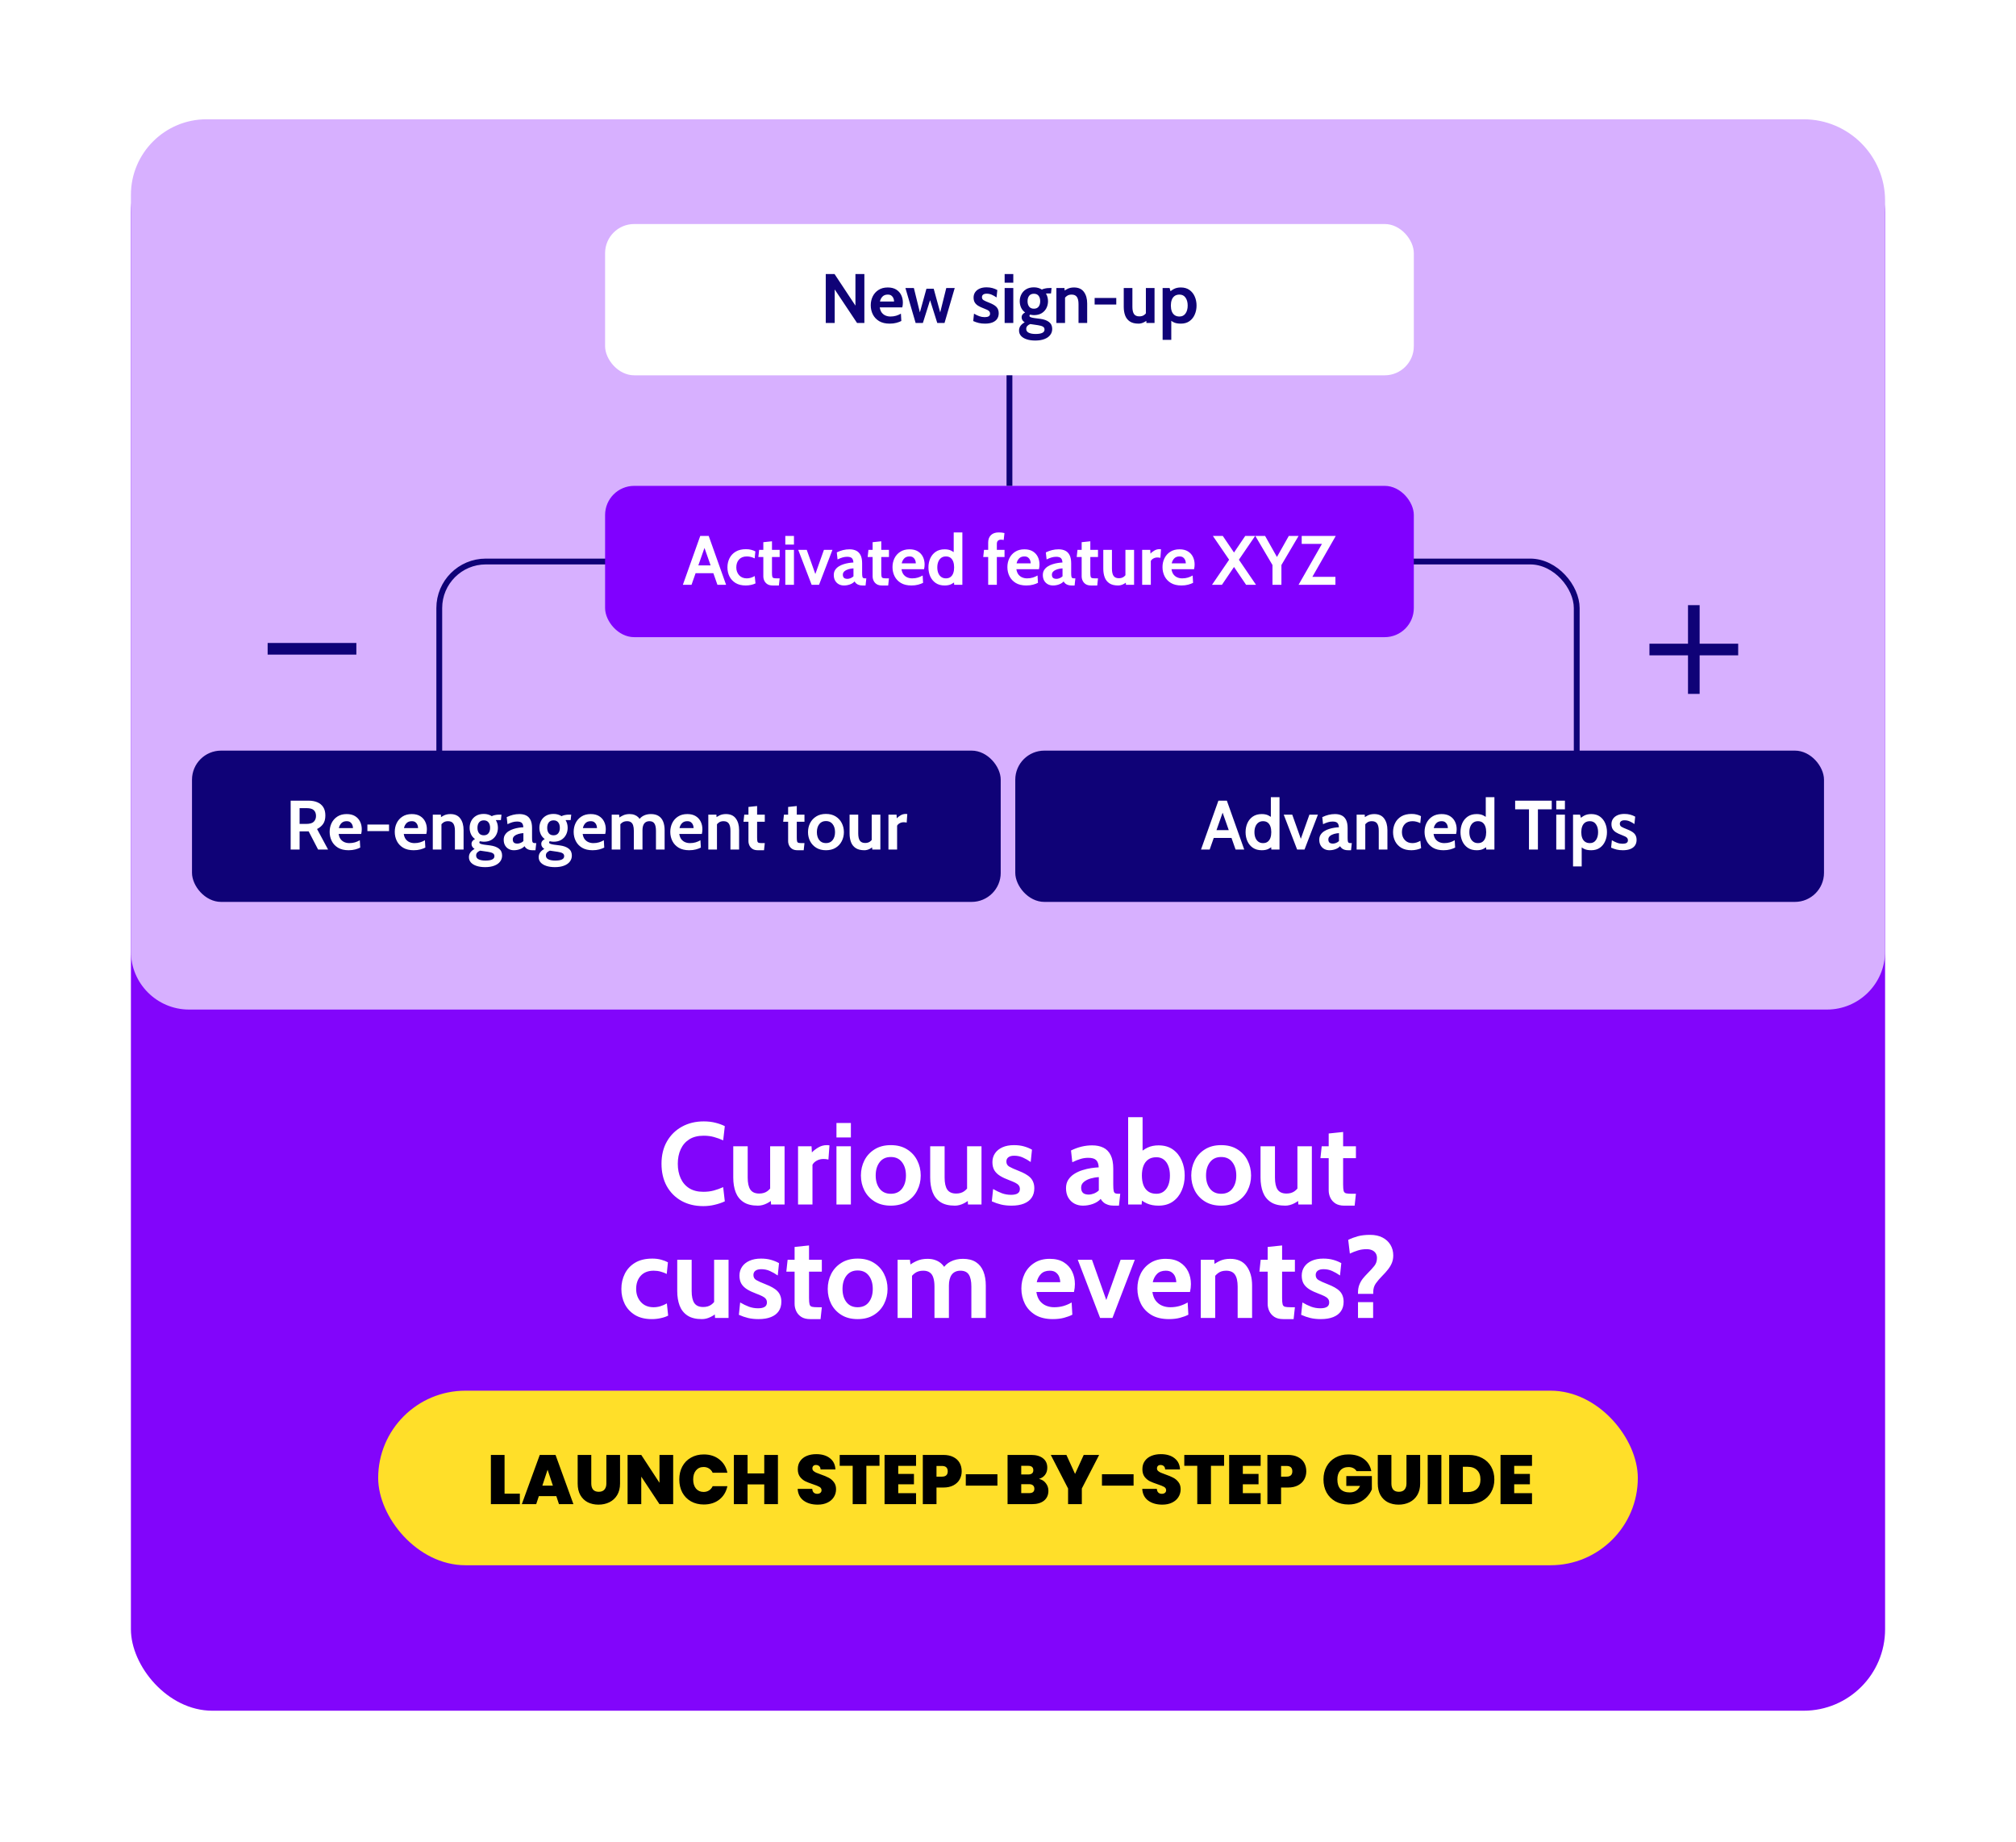 <svg width="693" height="633" viewBox="0 0 693 633" fill="none" xmlns="http://www.w3.org/2000/svg">
<g filter="url(#filter0_d_2454_4117)">
<rect x="45" y="41" width="603" height="543" rx="28" fill="#8205FB"/>
</g>
<path d="M45 67C45 52.641 56.641 41 71 41H620C635.464 41 648 53.536 648 69V327C648 338.046 639.046 347 628 347H65C53.954 347 45 338.046 45 327V67Z" fill="#D7B0FF"/>
<rect x="130" y="478" width="433" height="60" rx="30" fill="#FFDF29"/>
<path d="M173.443 513.4H178.699V517H168.739V500.08H173.443V513.4ZM191.232 514.24H185.232L184.32 517H179.376L185.544 500.08H190.968L197.112 517H192.144L191.232 514.24ZM190.056 510.64L188.232 505.168L186.432 510.64H190.056ZM203.253 500.08V509.896C203.253 510.808 203.461 511.512 203.877 512.008C204.309 512.504 204.957 512.752 205.821 512.752C206.685 512.752 207.333 512.504 207.765 512.008C208.213 511.496 208.437 510.792 208.437 509.896V500.08H213.141V509.896C213.141 511.448 212.813 512.776 212.157 513.88C211.501 514.968 210.605 515.792 209.469 516.352C208.349 516.896 207.101 517.168 205.725 517.168C204.349 517.168 203.117 516.896 202.029 516.352C200.957 515.792 200.109 514.968 199.485 513.88C198.877 512.792 198.573 511.464 198.573 509.896V500.08H203.253ZM231.403 517H226.699L220.435 507.544V517H215.731V500.08H220.435L226.699 509.656V500.08H231.403V517ZM233.506 508.504C233.506 506.84 233.85 505.36 234.538 504.064C235.242 502.752 236.234 501.736 237.514 501.016C238.794 500.28 240.266 499.912 241.93 499.912C244.042 499.912 245.818 500.48 247.258 501.616C248.698 502.736 249.626 504.264 250.042 506.2H244.978C244.674 505.56 244.25 505.072 243.706 504.736C243.178 504.4 242.562 504.232 241.858 504.232C240.77 504.232 239.898 504.624 239.242 505.408C238.602 506.176 238.282 507.208 238.282 508.504C238.282 509.816 238.602 510.864 239.242 511.648C239.898 512.416 240.77 512.8 241.858 512.8C242.562 512.8 243.178 512.632 243.706 512.296C244.25 511.96 244.674 511.472 244.978 510.832H250.042C249.626 512.768 248.698 514.304 247.258 515.44C245.818 516.56 244.042 517.12 241.93 517.12C240.266 517.12 238.794 516.76 237.514 516.04C236.234 515.304 235.242 514.288 234.538 512.992C233.85 511.68 233.506 510.184 233.506 508.504ZM267.414 500.08V517H262.71V510.208H256.974V517H252.27V500.08H256.974V506.44H262.71V500.08H267.414ZM281.083 517.168C279.115 517.168 277.499 516.704 276.235 515.776C274.971 514.832 274.291 513.488 274.195 511.744H279.211C279.259 512.336 279.435 512.768 279.739 513.04C280.043 513.312 280.435 513.448 280.915 513.448C281.347 513.448 281.699 513.344 281.971 513.136C282.259 512.912 282.403 512.608 282.403 512.224C282.403 511.728 282.171 511.344 281.707 511.072C281.243 510.8 280.491 510.496 279.451 510.16C278.347 509.792 277.451 509.44 276.763 509.104C276.091 508.752 275.499 508.248 274.987 507.592C274.491 506.92 274.243 506.048 274.243 504.976C274.243 503.888 274.515 502.96 275.059 502.192C275.603 501.408 276.355 500.816 277.315 500.416C278.275 500.016 279.363 499.816 280.579 499.816C282.547 499.816 284.115 500.28 285.283 501.208C286.467 502.12 287.099 503.408 287.179 505.072H282.067C282.051 504.56 281.891 504.176 281.587 503.92C281.299 503.664 280.923 503.536 280.459 503.536C280.107 503.536 279.819 503.64 279.595 503.848C279.371 504.056 279.259 504.352 279.259 504.736C279.259 505.056 279.379 505.336 279.619 505.576C279.875 505.8 280.187 506 280.555 506.176C280.923 506.336 281.467 506.544 282.187 506.8C283.259 507.168 284.139 507.536 284.827 507.904C285.531 508.256 286.131 508.76 286.627 509.416C287.139 510.056 287.395 510.872 287.395 511.864C287.395 512.872 287.139 513.776 286.627 514.576C286.131 515.376 285.403 516.008 284.443 516.472C283.499 516.936 282.379 517.168 281.083 517.168ZM302.326 500.08V503.824H297.814V517H293.11V503.824H288.646V500.08H302.326ZM308.771 503.848V506.608H314.171V510.184H308.771V513.232H314.891V517H304.067V500.08H314.891V503.848H308.771ZM330.583 505.72C330.583 506.744 330.343 507.68 329.863 508.528C329.399 509.36 328.687 510.032 327.727 510.544C326.783 511.04 325.623 511.288 324.247 511.288H321.919V517H317.215V500.08H324.247C325.607 500.08 326.759 500.32 327.703 500.8C328.663 501.28 329.383 501.944 329.863 502.792C330.343 503.64 330.583 504.616 330.583 505.72ZM323.791 507.544C325.119 507.544 325.783 506.936 325.783 505.72C325.783 504.488 325.119 503.872 323.791 503.872H321.919V507.544H323.791ZM342.865 506.728V510.64H331.993V506.728H342.865ZM357.148 508.312C358.14 508.536 358.924 509.032 359.5 509.8C360.092 510.552 360.388 511.416 360.388 512.392C360.388 513.832 359.892 514.96 358.9 515.776C357.908 516.592 356.516 517 354.724 517H346.348V500.08H354.46C356.188 500.08 357.54 500.464 358.516 501.232C359.508 502 360.004 503.08 360.004 504.472C360.004 505.464 359.74 506.296 359.212 506.968C358.7 507.624 358.012 508.072 357.148 508.312ZM351.052 506.8H353.428C354.612 506.8 355.204 506.312 355.204 505.336C355.204 504.328 354.612 503.824 353.428 503.824H351.052V506.8ZM353.788 513.208C354.972 513.208 355.564 512.712 355.564 511.72C355.564 511.208 355.404 510.816 355.084 510.544C354.78 510.272 354.34 510.136 353.764 510.136H351.052V513.208H353.788ZM377.833 500.08L371.881 511.624V517H367.153V511.624L361.201 500.08H366.577L369.553 506.608L372.529 500.08H377.833ZM389.67 506.728V510.64H378.798V506.728H389.67ZM399.537 517.168C397.569 517.168 395.953 516.704 394.689 515.776C393.425 514.832 392.745 513.488 392.649 511.744H397.665C397.713 512.336 397.889 512.768 398.193 513.04C398.497 513.312 398.889 513.448 399.369 513.448C399.801 513.448 400.153 513.344 400.425 513.136C400.713 512.912 400.857 512.608 400.857 512.224C400.857 511.728 400.625 511.344 400.161 511.072C399.697 510.8 398.945 510.496 397.905 510.16C396.801 509.792 395.905 509.44 395.217 509.104C394.545 508.752 393.953 508.248 393.441 507.592C392.945 506.92 392.697 506.048 392.697 504.976C392.697 503.888 392.969 502.96 393.513 502.192C394.057 501.408 394.809 500.816 395.769 500.416C396.729 500.016 397.817 499.816 399.033 499.816C401.001 499.816 402.569 500.28 403.737 501.208C404.921 502.12 405.553 503.408 405.633 505.072H400.521C400.505 504.56 400.345 504.176 400.041 503.92C399.753 503.664 399.377 503.536 398.913 503.536C398.561 503.536 398.273 503.64 398.049 503.848C397.825 504.056 397.713 504.352 397.713 504.736C397.713 505.056 397.833 505.336 398.073 505.576C398.329 505.8 398.641 506 399.009 506.176C399.377 506.336 399.921 506.544 400.641 506.8C401.713 507.168 402.593 507.536 403.281 507.904C403.985 508.256 404.585 508.76 405.081 509.416C405.593 510.056 405.849 510.872 405.849 511.864C405.849 512.872 405.593 513.776 405.081 514.576C404.585 515.376 403.857 516.008 402.897 516.472C401.953 516.936 400.833 517.168 399.537 517.168ZM420.779 500.08V503.824H416.267V517H411.563V503.824H407.099V500.08H420.779ZM427.224 503.848V506.608H432.624V510.184H427.224V513.232H433.344V517H422.52V500.08H433.344V503.848H427.224ZM449.036 505.72C449.036 506.744 448.796 507.68 448.316 508.528C447.852 509.36 447.14 510.032 446.18 510.544C445.236 511.04 444.076 511.288 442.7 511.288H440.372V517H435.668V500.08H442.7C444.06 500.08 445.212 500.32 446.156 500.8C447.116 501.28 447.836 501.944 448.316 502.792C448.796 503.64 449.036 504.616 449.036 505.72ZM442.244 507.544C443.572 507.544 444.236 506.936 444.236 505.72C444.236 504.488 443.572 503.872 442.244 503.872H440.372V507.544H442.244ZM466.32 505.648C466.048 505.2 465.672 504.856 465.192 504.616C464.728 504.376 464.176 504.256 463.536 504.256C462.352 504.256 461.416 504.64 460.728 505.408C460.056 506.176 459.72 507.208 459.72 508.504C459.72 509.96 460.08 511.072 460.8 511.84C461.536 512.592 462.6 512.968 463.992 512.968C465.64 512.968 466.816 512.224 467.52 510.736H462.792V507.352H471.576V511.912C471.208 512.808 470.664 513.648 469.944 514.432C469.24 515.216 468.344 515.864 467.256 516.376C466.168 516.872 464.928 517.12 463.536 517.12C461.84 517.12 460.336 516.76 459.024 516.04C457.728 515.304 456.72 514.288 456 512.992C455.296 511.68 454.944 510.184 454.944 508.504C454.944 506.84 455.296 505.36 456 504.064C456.72 502.752 457.728 501.736 459.024 501.016C460.32 500.28 461.816 499.912 463.512 499.912C465.64 499.912 467.4 500.424 468.792 501.448C470.184 502.472 471.048 503.872 471.384 505.648H466.32ZM478.292 500.08V509.896C478.292 510.808 478.5 511.512 478.916 512.008C479.348 512.504 479.996 512.752 480.86 512.752C481.724 512.752 482.372 512.504 482.804 512.008C483.252 511.496 483.476 510.792 483.476 509.896V500.08H488.18V509.896C488.18 511.448 487.852 512.776 487.196 513.88C486.54 514.968 485.644 515.792 484.508 516.352C483.388 516.896 482.14 517.168 480.764 517.168C479.388 517.168 478.156 516.896 477.068 516.352C475.996 515.792 475.148 514.968 474.524 513.88C473.916 512.792 473.612 511.464 473.612 509.896V500.08H478.292ZM495.474 500.08V517H490.77V500.08H495.474ZM504.849 500.08C506.625 500.08 508.177 500.44 509.505 501.16C510.849 501.864 511.881 502.856 512.601 504.136C513.321 505.416 513.681 506.88 513.681 508.528C513.681 510.16 513.313 511.616 512.577 512.896C511.857 514.176 510.825 515.184 509.481 515.92C508.153 516.64 506.609 517 504.849 517H498.153V500.08H504.849ZM504.489 512.848C505.865 512.848 506.945 512.472 507.729 511.72C508.513 510.968 508.905 509.904 508.905 508.528C508.905 507.136 508.513 506.064 507.729 505.312C506.945 504.544 505.865 504.16 504.489 504.16H502.857V512.848H504.489ZM520.505 503.848V506.608H525.905V510.184H520.505V513.232H526.625V517H515.801V500.08H526.625V503.848H520.505Z" fill="black"/>
<rect x="151" y="193" width="391" height="90" rx="16" stroke="#0F0277" stroke-width="2"/>
<rect x="208" y="77" width="278" height="52" rx="10" fill="white"/>
<rect x="208" y="167" width="278" height="52" rx="10" fill="#8000FF"/>
<rect x="66" y="258" width="278" height="52" rx="10" fill="#0F0277"/>
<rect x="344" y="258" width="23" height="52" rx="10" fill="#D7B0FF"/>
<rect x="349" y="258" width="278" height="52" rx="10" fill="#0F0277"/>
<path d="M283.856 111V94.2H286.88L294.056 105.048V94.2H297.128V111H294.608L286.928 99.48V111H283.856ZM305.824 111.24C304.376 111.24 303.168 110.952 302.2 110.376C301.24 109.792 300.52 109.024 300.04 108.072C299.56 107.112 299.32 106.064 299.32 104.928C299.32 103.832 299.544 102.82 299.992 101.892C300.448 100.964 301.112 100.22 301.984 99.66C302.856 99.092 303.92 98.808 305.176 98.808C306.328 98.808 307.288 99.044 308.056 99.516C308.824 99.988 309.4 100.62 309.784 101.412C310.168 102.196 310.36 103.064 310.36 104.016C310.36 104.28 310.344 104.548 310.312 104.82C310.28 105.084 310.232 105.36 310.168 105.648H302.416C302.528 106.392 302.76 106.996 303.112 107.46C303.472 107.916 303.908 108.252 304.42 108.468C304.94 108.684 305.496 108.792 306.088 108.792C306.784 108.792 307.432 108.704 308.032 108.528C308.632 108.344 309.184 108.104 309.688 107.808L309.832 110.328C309.376 110.568 308.808 110.78 308.128 110.964C307.448 111.148 306.68 111.24 305.824 111.24ZM302.488 103.632H307.336C307.336 103.272 307.268 102.912 307.132 102.552C306.996 102.184 306.768 101.876 306.448 101.628C306.136 101.38 305.712 101.256 305.176 101.256C304.408 101.256 303.804 101.48 303.364 101.928C302.924 102.376 302.632 102.944 302.488 103.632ZM314.744 111L311.24 99H314.144L316.208 107.376L318.464 99.24H320.96L323.192 107.376L325.28 99H328.184L324.68 111H322.184L319.712 103.176L317.24 111H314.744ZM338.605 111.24C337.813 111.24 337.097 111.164 336.457 111.012C335.825 110.86 335.189 110.64 334.549 110.352L334.813 107.808C335.429 108.168 336.033 108.46 336.625 108.684C337.225 108.9 337.853 109.008 338.509 109.008C339.101 109.008 339.553 108.912 339.865 108.72C340.177 108.528 340.333 108.224 340.333 107.808C340.333 107.496 340.249 107.24 340.081 107.04C339.921 106.84 339.677 106.66 339.349 106.5C339.021 106.34 338.613 106.168 338.125 105.984C337.389 105.712 336.761 105.416 336.241 105.096C335.729 104.776 335.337 104.392 335.065 103.944C334.801 103.488 334.669 102.928 334.669 102.264C334.669 101.576 334.849 100.968 335.209 100.44C335.569 99.912 336.081 99.5 336.745 99.204C337.409 98.908 338.197 98.76 339.109 98.76C339.869 98.76 340.549 98.844 341.149 99.012C341.757 99.18 342.317 99.408 342.829 99.696L342.565 102.24C342.029 101.864 341.489 101.556 340.945 101.316C340.401 101.068 339.805 100.944 339.157 100.944C338.645 100.944 338.249 101.048 337.969 101.256C337.689 101.464 337.549 101.76 337.549 102.144C337.549 102.608 337.745 102.956 338.137 103.188C338.529 103.42 339.157 103.704 340.021 104.04C340.581 104.256 341.065 104.48 341.473 104.712C341.889 104.944 342.233 105.2 342.505 105.48C342.777 105.76 342.977 106.08 343.105 106.44C343.241 106.792 343.309 107.2 343.309 107.664C343.309 108.424 343.125 109.072 342.757 109.608C342.397 110.136 341.865 110.54 341.161 110.82C340.465 111.1 339.613 111.24 338.605 111.24ZM345.345 111V99H348.321V111H345.345ZM345.345 97.176V94.2H348.321V97.176H345.345ZM355.863 117.048C354.743 117.048 353.763 116.908 352.923 116.628C352.091 116.356 351.443 115.964 350.979 115.452C350.523 114.94 350.295 114.328 350.295 113.616C350.295 113.016 350.459 112.48 350.787 112.008C351.123 111.544 351.607 111.136 352.239 110.784C351.919 110.592 351.663 110.352 351.471 110.064C351.279 109.776 351.183 109.448 351.183 109.08C351.183 108.696 351.291 108.364 351.507 108.084C351.731 107.796 352.023 107.568 352.383 107.4C351.775 106.968 351.315 106.416 351.003 105.744C350.691 105.064 350.535 104.328 350.535 103.536C350.535 102.672 350.723 101.88 351.099 101.16C351.475 100.432 352.023 99.852 352.743 99.42C353.471 98.98 354.359 98.76 355.407 98.76C355.951 98.76 356.451 98.828 356.907 98.964C357.371 99.1 357.783 99.288 358.143 99.528C358.383 99.392 358.731 99.272 359.187 99.168C359.643 99.056 360.151 99 360.711 99C360.847 99 360.975 99 361.095 99C361.223 99 361.351 99 361.479 99L361.287 100.872C361.111 100.872 360.931 100.872 360.747 100.872C360.571 100.872 360.391 100.872 360.207 100.872C360.135 100.872 360.039 100.872 359.919 100.872C359.799 100.872 359.671 100.88 359.535 100.896C359.775 101.264 359.955 101.676 360.075 102.132C360.195 102.588 360.255 103.056 360.255 103.536C360.255 104.4 360.067 105.196 359.691 105.924C359.323 106.644 358.779 107.224 358.059 107.664C357.339 108.096 356.455 108.312 355.407 108.312C355.183 108.312 354.967 108.296 354.759 108.264C354.551 108.232 354.343 108.192 354.135 108.144C353.959 108.216 353.871 108.344 353.871 108.528C353.871 108.744 354.003 108.908 354.267 109.02C354.531 109.132 354.943 109.232 355.503 109.32L357.567 109.584C358.855 109.752 359.863 110.116 360.591 110.676C361.327 111.236 361.695 112.032 361.695 113.064C361.695 113.864 361.463 114.56 360.999 115.152C360.543 115.752 359.879 116.216 359.007 116.544C358.135 116.88 357.087 117.048 355.863 117.048ZM355.983 114.792C356.991 114.792 357.755 114.668 358.275 114.42C358.795 114.172 359.055 113.792 359.055 113.28C359.055 112.824 358.871 112.488 358.503 112.272C358.143 112.056 357.567 111.888 356.775 111.768L354.147 111.384C353.755 111.536 353.427 111.744 353.163 112.008C352.899 112.28 352.767 112.632 352.767 113.064C352.767 113.648 353.051 114.08 353.619 114.36C354.187 114.648 354.975 114.792 355.983 114.792ZM355.407 106.104C356.119 106.104 356.655 105.872 357.015 105.408C357.383 104.936 357.567 104.312 357.567 103.536C357.567 102.752 357.383 102.128 357.015 101.664C356.655 101.2 356.119 100.968 355.407 100.968C354.687 100.968 354.143 101.2 353.775 101.664C353.407 102.128 353.223 102.752 353.223 103.536C353.223 104.312 353.407 104.936 353.775 105.408C354.143 105.872 354.687 106.104 355.407 106.104ZM363.134 111V99H365.918L366.038 101.232L365.342 100.32C365.798 99.936 366.342 99.588 366.974 99.276C367.606 98.964 368.342 98.808 369.182 98.808C370.718 98.808 371.858 99.32 372.602 100.344C373.346 101.36 373.718 102.68 373.718 104.304V111H370.742V104.544C370.742 103.424 370.554 102.596 370.178 102.06C369.81 101.524 369.206 101.256 368.366 101.256C367.686 101.256 367.13 101.424 366.698 101.76C366.266 102.088 365.886 102.528 365.558 103.08L366.11 101.616V111H363.134ZM376.28 104.664V102.408H383.72V104.664H376.28ZM391.376 111.24C390.128 111.24 389.132 110.992 388.388 110.496C387.644 110 387.108 109.32 386.78 108.456C386.452 107.584 386.288 106.584 386.288 105.456V99H389.264V105.456C389.264 106.568 389.448 107.396 389.816 107.94C390.192 108.476 390.8 108.744 391.64 108.744C392.312 108.744 392.868 108.584 393.308 108.264C393.756 107.944 394.128 107.496 394.424 106.92L393.896 108.432V99H396.872V111H394.088L393.944 108.912L394.592 109.752C394.304 110.12 393.848 110.46 393.224 110.772C392.608 111.084 391.992 111.24 391.376 111.24ZM399.65 116.808V99H402.05L402.626 100.992L401.738 100.68C402.29 100.112 402.89 99.66 403.538 99.324C404.186 98.98 404.978 98.808 405.914 98.808C407.09 98.808 408.078 99.092 408.878 99.66C409.678 100.228 410.282 100.984 410.69 101.928C411.106 102.872 411.314 103.904 411.314 105.024C411.314 106.144 411.106 107.176 410.69 108.12C410.282 109.064 409.678 109.82 408.878 110.388C408.078 110.956 407.09 111.24 405.914 111.24C404.978 111.24 404.218 111.112 403.634 110.856C403.05 110.6 402.458 110.192 401.858 109.632L402.626 109.032V116.808H399.65ZM405.458 108.792C406.346 108.792 407.034 108.444 407.522 107.748C408.018 107.044 408.266 106.136 408.266 105.024C408.266 103.904 408.018 102.996 407.522 102.3C407.034 101.604 406.346 101.256 405.458 101.256C404.77 101.256 404.206 101.416 403.766 101.736C403.326 102.056 403.002 102.5 402.794 103.068C402.586 103.628 402.482 104.28 402.482 105.024C402.482 105.768 402.586 106.424 402.794 106.992C403.002 107.552 403.326 107.992 403.766 108.312C404.206 108.632 404.77 108.792 405.458 108.792Z" fill="#0F0277"/>
<path d="M99.914 292V275.2H106.058C107.218 275.2 108.23 275.384 109.094 275.752C109.966 276.12 110.642 276.68 111.122 277.432C111.602 278.184 111.842 279.136 111.842 280.288C111.842 281.52 111.578 282.5 111.05 283.228C110.53 283.948 109.842 284.52 108.986 284.944L112.778 292H109.346L106.106 285.76C106.082 285.76 106.062 285.76 106.046 285.76C106.03 285.76 106.01 285.76 105.986 285.76H102.986V292H99.914ZM102.986 283.192H105.242C106.506 283.192 107.386 282.936 107.882 282.424C108.378 281.904 108.626 281.248 108.626 280.456C108.626 279.616 108.382 278.96 107.894 278.488C107.406 278.008 106.562 277.768 105.362 277.768H102.986V283.192ZM119.821 292.24C118.373 292.24 117.165 291.952 116.197 291.376C115.237 290.792 114.517 290.024 114.037 289.072C113.557 288.112 113.317 287.064 113.317 285.928C113.317 284.832 113.541 283.82 113.989 282.892C114.445 281.964 115.109 281.22 115.981 280.66C116.853 280.092 117.917 279.808 119.173 279.808C120.325 279.808 121.285 280.044 122.053 280.516C122.821 280.988 123.397 281.62 123.781 282.412C124.165 283.196 124.357 284.064 124.357 285.016C124.357 285.28 124.341 285.548 124.309 285.82C124.277 286.084 124.229 286.36 124.165 286.648H116.413C116.525 287.392 116.757 287.996 117.109 288.46C117.469 288.916 117.905 289.252 118.417 289.468C118.937 289.684 119.493 289.792 120.085 289.792C120.781 289.792 121.429 289.704 122.029 289.528C122.629 289.344 123.181 289.104 123.685 288.808L123.829 291.328C123.373 291.568 122.805 291.78 122.125 291.964C121.445 292.148 120.677 292.24 119.821 292.24ZM116.485 284.632H121.333C121.333 284.272 121.265 283.912 121.129 283.552C120.993 283.184 120.765 282.876 120.445 282.628C120.133 282.38 119.709 282.256 119.173 282.256C118.405 282.256 117.801 282.48 117.361 282.928C116.921 283.376 116.629 283.944 116.485 284.632ZM126.292 285.664V283.408H133.732V285.664H126.292ZM142.203 292.24C140.755 292.24 139.547 291.952 138.579 291.376C137.619 290.792 136.899 290.024 136.419 289.072C135.939 288.112 135.699 287.064 135.699 285.928C135.699 284.832 135.923 283.82 136.371 282.892C136.827 281.964 137.491 281.22 138.363 280.66C139.235 280.092 140.299 279.808 141.555 279.808C142.707 279.808 143.667 280.044 144.435 280.516C145.203 280.988 145.779 281.62 146.163 282.412C146.547 283.196 146.739 284.064 146.739 285.016C146.739 285.28 146.723 285.548 146.691 285.82C146.659 286.084 146.611 286.36 146.547 286.648H138.795C138.907 287.392 139.139 287.996 139.491 288.46C139.851 288.916 140.287 289.252 140.799 289.468C141.319 289.684 141.875 289.792 142.467 289.792C143.163 289.792 143.811 289.704 144.411 289.528C145.011 289.344 145.563 289.104 146.067 288.808L146.211 291.328C145.755 291.568 145.187 291.78 144.507 291.964C143.827 292.148 143.059 292.24 142.203 292.24ZM138.867 284.632H143.715C143.715 284.272 143.647 283.912 143.511 283.552C143.375 283.184 143.147 282.876 142.827 282.628C142.515 282.38 142.091 282.256 141.555 282.256C140.787 282.256 140.183 282.48 139.743 282.928C139.303 283.376 139.011 283.944 138.867 284.632ZM148.771 292V280H151.555L151.675 282.232L150.979 281.32C151.435 280.936 151.979 280.588 152.611 280.276C153.243 279.964 153.979 279.808 154.819 279.808C156.355 279.808 157.495 280.32 158.239 281.344C158.983 282.36 159.355 283.68 159.355 285.304V292H156.379V285.544C156.379 284.424 156.191 283.596 155.815 283.06C155.447 282.524 154.843 282.256 154.003 282.256C153.323 282.256 152.767 282.424 152.335 282.76C151.903 283.088 151.523 283.528 151.195 284.08L151.747 282.616V292H148.771ZM166.765 298.048C165.645 298.048 164.665 297.908 163.825 297.628C162.993 297.356 162.345 296.964 161.881 296.452C161.425 295.94 161.197 295.328 161.197 294.616C161.197 294.016 161.361 293.48 161.689 293.008C162.025 292.544 162.509 292.136 163.141 291.784C162.821 291.592 162.565 291.352 162.373 291.064C162.181 290.776 162.085 290.448 162.085 290.08C162.085 289.696 162.193 289.364 162.409 289.084C162.633 288.796 162.925 288.568 163.285 288.4C162.677 287.968 162.217 287.416 161.905 286.744C161.593 286.064 161.437 285.328 161.437 284.536C161.437 283.672 161.625 282.88 162.001 282.16C162.377 281.432 162.925 280.852 163.645 280.42C164.373 279.98 165.261 279.76 166.309 279.76C166.853 279.76 167.353 279.828 167.809 279.964C168.273 280.1 168.685 280.288 169.045 280.528C169.285 280.392 169.633 280.272 170.089 280.168C170.545 280.056 171.053 280 171.613 280C171.749 280 171.877 280 171.997 280C172.125 280 172.253 280 172.381 280L172.189 281.872C172.013 281.872 171.833 281.872 171.649 281.872C171.473 281.872 171.293 281.872 171.109 281.872C171.037 281.872 170.941 281.872 170.821 281.872C170.701 281.872 170.573 281.88 170.437 281.896C170.677 282.264 170.857 282.676 170.977 283.132C171.097 283.588 171.157 284.056 171.157 284.536C171.157 285.4 170.969 286.196 170.593 286.924C170.225 287.644 169.681 288.224 168.961 288.664C168.241 289.096 167.357 289.312 166.309 289.312C166.085 289.312 165.869 289.296 165.661 289.264C165.453 289.232 165.245 289.192 165.037 289.144C164.861 289.216 164.773 289.344 164.773 289.528C164.773 289.744 164.905 289.908 165.169 290.02C165.433 290.132 165.845 290.232 166.405 290.32L168.469 290.584C169.757 290.752 170.765 291.116 171.493 291.676C172.229 292.236 172.597 293.032 172.597 294.064C172.597 294.864 172.365 295.56 171.901 296.152C171.445 296.752 170.781 297.216 169.909 297.544C169.037 297.88 167.989 298.048 166.765 298.048ZM166.885 295.792C167.893 295.792 168.657 295.668 169.177 295.42C169.697 295.172 169.957 294.792 169.957 294.28C169.957 293.824 169.773 293.488 169.405 293.272C169.045 293.056 168.469 292.888 167.677 292.768L165.049 292.384C164.657 292.536 164.329 292.744 164.065 293.008C163.801 293.28 163.669 293.632 163.669 294.064C163.669 294.648 163.953 295.08 164.521 295.36C165.089 295.648 165.877 295.792 166.885 295.792ZM166.309 287.104C167.021 287.104 167.557 286.872 167.917 286.408C168.285 285.936 168.469 285.312 168.469 284.536C168.469 283.752 168.285 283.128 167.917 282.664C167.557 282.2 167.021 281.968 166.309 281.968C165.589 281.968 165.045 282.2 164.677 282.664C164.309 283.128 164.125 283.752 164.125 284.536C164.125 285.312 164.309 285.936 164.677 286.408C165.045 286.872 165.589 287.104 166.309 287.104ZM176.629 292.24C175.989 292.24 175.405 292.1 174.877 291.82C174.349 291.532 173.929 291.12 173.617 290.584C173.305 290.048 173.149 289.4 173.149 288.64C173.149 287.96 173.305 287.38 173.617 286.9C173.937 286.412 174.353 286.008 174.865 285.688C175.385 285.36 175.945 285.104 176.545 284.92C177.153 284.728 177.749 284.588 178.333 284.5C178.925 284.412 179.445 284.36 179.893 284.344C179.861 283.656 179.685 283.156 179.365 282.844C179.045 282.532 178.501 282.376 177.733 282.376C177.197 282.376 176.673 282.452 176.161 282.604C175.657 282.748 175.085 282.976 174.445 283.288L174.181 280.864C174.901 280.512 175.621 280.248 176.341 280.072C177.069 279.896 177.805 279.808 178.549 279.808C179.445 279.808 180.217 279.968 180.865 280.288C181.513 280.608 182.013 281.124 182.365 281.836C182.717 282.54 182.893 283.472 182.893 284.632V287.872C182.893 288.472 182.921 288.908 182.977 289.18C183.033 289.444 183.137 289.612 183.289 289.684C183.441 289.756 183.661 289.792 183.949 289.792H184.333L184.069 292.24H182.989C182.541 292.24 182.141 292.18 181.789 292.06C181.445 291.948 181.149 291.788 180.901 291.58C180.653 291.372 180.453 291.128 180.301 290.848C179.909 291.288 179.377 291.632 178.705 291.88C178.041 292.12 177.349 292.24 176.629 292.24ZM177.877 289.96C178.141 289.96 178.469 289.892 178.861 289.756C179.253 289.612 179.605 289.392 179.917 289.096V286.36C179.357 286.384 178.797 286.476 178.237 286.636C177.677 286.796 177.209 287.032 176.833 287.344C176.457 287.656 176.269 288.048 176.269 288.52C176.269 289.008 176.397 289.372 176.653 289.612C176.909 289.844 177.317 289.96 177.877 289.96ZM190.742 298.048C189.622 298.048 188.642 297.908 187.802 297.628C186.97 297.356 186.322 296.964 185.858 296.452C185.402 295.94 185.174 295.328 185.174 294.616C185.174 294.016 185.338 293.48 185.666 293.008C186.002 292.544 186.486 292.136 187.118 291.784C186.798 291.592 186.542 291.352 186.35 291.064C186.158 290.776 186.062 290.448 186.062 290.08C186.062 289.696 186.17 289.364 186.386 289.084C186.61 288.796 186.902 288.568 187.262 288.4C186.654 287.968 186.194 287.416 185.882 286.744C185.57 286.064 185.414 285.328 185.414 284.536C185.414 283.672 185.602 282.88 185.978 282.16C186.354 281.432 186.902 280.852 187.622 280.42C188.35 279.98 189.238 279.76 190.286 279.76C190.83 279.76 191.33 279.828 191.786 279.964C192.25 280.1 192.662 280.288 193.022 280.528C193.262 280.392 193.61 280.272 194.066 280.168C194.522 280.056 195.03 280 195.59 280C195.726 280 195.854 280 195.974 280C196.102 280 196.23 280 196.358 280L196.166 281.872C195.99 281.872 195.81 281.872 195.626 281.872C195.45 281.872 195.27 281.872 195.086 281.872C195.014 281.872 194.918 281.872 194.798 281.872C194.678 281.872 194.55 281.88 194.414 281.896C194.654 282.264 194.834 282.676 194.954 283.132C195.074 283.588 195.134 284.056 195.134 284.536C195.134 285.4 194.946 286.196 194.57 286.924C194.202 287.644 193.658 288.224 192.938 288.664C192.218 289.096 191.334 289.312 190.286 289.312C190.062 289.312 189.846 289.296 189.638 289.264C189.43 289.232 189.222 289.192 189.014 289.144C188.838 289.216 188.75 289.344 188.75 289.528C188.75 289.744 188.882 289.908 189.146 290.02C189.41 290.132 189.822 290.232 190.382 290.32L192.446 290.584C193.734 290.752 194.742 291.116 195.47 291.676C196.206 292.236 196.574 293.032 196.574 294.064C196.574 294.864 196.342 295.56 195.878 296.152C195.422 296.752 194.758 297.216 193.886 297.544C193.014 297.88 191.966 298.048 190.742 298.048ZM190.862 295.792C191.87 295.792 192.634 295.668 193.154 295.42C193.674 295.172 193.934 294.792 193.934 294.28C193.934 293.824 193.75 293.488 193.382 293.272C193.022 293.056 192.446 292.888 191.654 292.768L189.026 292.384C188.634 292.536 188.306 292.744 188.042 293.008C187.778 293.28 187.646 293.632 187.646 294.064C187.646 294.648 187.93 295.08 188.498 295.36C189.066 295.648 189.854 295.792 190.862 295.792ZM190.286 287.104C190.998 287.104 191.534 286.872 191.894 286.408C192.262 285.936 192.446 285.312 192.446 284.536C192.446 283.752 192.262 283.128 191.894 282.664C191.534 282.2 190.998 281.968 190.286 281.968C189.566 281.968 189.022 282.2 188.654 282.664C188.286 283.128 188.102 283.752 188.102 284.536C188.102 285.312 188.286 285.936 188.654 286.408C189.022 286.872 189.566 287.104 190.286 287.104ZM203.703 292.24C202.255 292.24 201.047 291.952 200.079 291.376C199.119 290.792 198.399 290.024 197.919 289.072C197.439 288.112 197.199 287.064 197.199 285.928C197.199 284.832 197.423 283.82 197.871 282.892C198.327 281.964 198.991 281.22 199.863 280.66C200.735 280.092 201.799 279.808 203.055 279.808C204.207 279.808 205.167 280.044 205.935 280.516C206.703 280.988 207.279 281.62 207.663 282.412C208.047 283.196 208.239 284.064 208.239 285.016C208.239 285.28 208.223 285.548 208.191 285.82C208.159 286.084 208.111 286.36 208.047 286.648H200.295C200.407 287.392 200.639 287.996 200.991 288.46C201.351 288.916 201.787 289.252 202.299 289.468C202.819 289.684 203.375 289.792 203.967 289.792C204.663 289.792 205.311 289.704 205.911 289.528C206.511 289.344 207.063 289.104 207.567 288.808L207.711 291.328C207.255 291.568 206.687 291.78 206.007 291.964C205.327 292.148 204.559 292.24 203.703 292.24ZM200.367 284.632H205.215C205.215 284.272 205.147 283.912 205.011 283.552C204.875 283.184 204.647 282.876 204.327 282.628C204.015 282.38 203.591 282.256 203.055 282.256C202.287 282.256 201.683 282.48 201.243 282.928C200.803 283.376 200.511 283.944 200.367 284.632ZM210.271 292V280H212.815L213.007 281.752L212.575 281.224C213.031 280.864 213.575 280.54 214.207 280.252C214.847 279.956 215.591 279.808 216.439 279.808C217.079 279.808 217.643 279.904 218.131 280.096C218.627 280.28 219.051 280.548 219.403 280.9C219.755 281.244 220.039 281.656 220.255 282.136L219.535 281.968C219.919 281.28 220.479 280.748 221.215 280.372C221.959 279.996 222.799 279.808 223.735 279.808C224.839 279.808 225.739 280.036 226.435 280.492C227.131 280.948 227.643 281.592 227.971 282.424C228.299 283.248 228.463 284.216 228.463 285.328V292H225.487V285.544C225.487 284.424 225.311 283.596 224.959 283.06C224.615 282.524 224.039 282.256 223.231 282.256C222.831 282.256 222.479 282.328 222.175 282.472C221.879 282.608 221.631 282.812 221.431 283.084C221.239 283.348 221.095 283.672 220.999 284.056C220.903 284.432 220.855 284.856 220.855 285.328V292H217.879V285.544C217.879 284.8 217.799 284.184 217.639 283.696C217.487 283.208 217.239 282.848 216.895 282.616C216.559 282.376 216.119 282.256 215.575 282.256C214.879 282.256 214.307 282.42 213.859 282.748C213.419 283.068 213.031 283.504 212.695 284.056L213.247 282.448V292H210.271ZM236.914 292.24C235.466 292.24 234.258 291.952 233.29 291.376C232.33 290.792 231.61 290.024 231.13 289.072C230.65 288.112 230.41 287.064 230.41 285.928C230.41 284.832 230.634 283.82 231.082 282.892C231.538 281.964 232.202 281.22 233.074 280.66C233.946 280.092 235.01 279.808 236.266 279.808C237.418 279.808 238.378 280.044 239.146 280.516C239.914 280.988 240.49 281.62 240.874 282.412C241.258 283.196 241.45 284.064 241.45 285.016C241.45 285.28 241.434 285.548 241.402 285.82C241.37 286.084 241.322 286.36 241.258 286.648H233.506C233.618 287.392 233.85 287.996 234.202 288.46C234.562 288.916 234.998 289.252 235.51 289.468C236.03 289.684 236.586 289.792 237.178 289.792C237.874 289.792 238.522 289.704 239.122 289.528C239.722 289.344 240.274 289.104 240.778 288.808L240.922 291.328C240.466 291.568 239.898 291.78 239.218 291.964C238.538 292.148 237.77 292.24 236.914 292.24ZM233.578 284.632H238.426C238.426 284.272 238.358 283.912 238.222 283.552C238.086 283.184 237.858 282.876 237.538 282.628C237.226 282.38 236.802 282.256 236.266 282.256C235.498 282.256 234.894 282.48 234.454 282.928C234.014 283.376 233.722 283.944 233.578 284.632ZM243.482 292V280H246.266L246.386 282.232L245.69 281.32C246.146 280.936 246.69 280.588 247.322 280.276C247.954 279.964 248.69 279.808 249.53 279.808C251.066 279.808 252.206 280.32 252.95 281.344C253.694 282.36 254.066 283.68 254.066 285.304V292H251.09V285.544C251.09 284.424 250.902 283.596 250.526 283.06C250.158 282.524 249.554 282.256 248.714 282.256C248.034 282.256 247.478 282.424 247.046 282.76C246.614 283.088 246.234 283.528 245.906 284.08L246.458 282.616V292H243.482ZM260.495 292.24C259.743 292.24 259.131 292.088 258.659 291.784C258.187 291.472 257.839 291.076 257.615 290.596C257.391 290.116 257.279 289.616 257.279 289.096V282.448H255.575L255.839 280H257.279V277.36L260.255 277.048V280H262.895V282.448H260.255V287.872C260.255 288.48 260.291 288.92 260.363 289.192C260.435 289.456 260.599 289.624 260.855 289.696C261.111 289.76 261.519 289.792 262.079 289.792H262.895L262.631 292.24H260.495ZM274.136 292.24C273.384 292.24 272.772 292.088 272.3 291.784C271.828 291.472 271.48 291.076 271.256 290.596C271.032 290.116 270.92 289.616 270.92 289.096V282.448H269.216L269.48 280H270.92V277.36L273.896 277.048V280H276.536V282.448H273.896V287.872C273.896 288.48 273.932 288.92 274.004 289.192C274.076 289.456 274.24 289.624 274.496 289.696C274.752 289.76 275.16 289.792 275.72 289.792H276.536L276.272 292.24H274.136ZM283.922 292.24C282.618 292.24 281.506 291.956 280.586 291.388C279.666 290.82 278.962 290.064 278.474 289.12C277.994 288.176 277.754 287.144 277.754 286.024C277.754 284.896 277.994 283.856 278.474 282.904C278.962 281.952 279.666 281.192 280.586 280.624C281.506 280.048 282.618 279.76 283.922 279.76C285.226 279.76 286.338 280.048 287.258 280.624C288.178 281.192 288.878 281.952 289.358 282.904C289.846 283.856 290.09 284.896 290.09 286.024C290.09 287.144 289.846 288.176 289.358 289.12C288.878 290.064 288.178 290.82 287.258 291.388C286.338 291.956 285.226 292.24 283.922 292.24ZM283.922 289.792C284.922 289.792 285.69 289.444 286.226 288.748C286.77 288.044 287.042 287.136 287.042 286.024C287.042 284.896 286.77 283.98 286.226 283.276C285.69 282.564 284.922 282.208 283.922 282.208C282.93 282.208 282.162 282.564 281.618 283.276C281.074 283.98 280.802 284.896 280.802 286.024C280.802 287.136 281.074 288.044 281.618 288.748C282.162 289.444 282.93 289.792 283.922 289.792ZM297.13 292.24C295.882 292.24 294.886 291.992 294.142 291.496C293.398 291 292.862 290.32 292.534 289.456C292.206 288.584 292.042 287.584 292.042 286.456V280H295.018V286.456C295.018 287.568 295.202 288.396 295.57 288.94C295.946 289.476 296.554 289.744 297.394 289.744C298.066 289.744 298.622 289.584 299.062 289.264C299.51 288.944 299.882 288.496 300.178 287.92L299.65 289.432V280H302.626V292H299.842L299.698 289.912L300.346 290.752C300.058 291.12 299.602 291.46 298.978 291.772C298.362 292.084 297.746 292.24 297.13 292.24ZM305.404 292V280H308.188L308.26 281.272C308.564 280.936 308.992 280.6 309.544 280.264C310.096 279.928 310.7 279.76 311.356 279.76C311.548 279.76 311.724 279.776 311.884 279.808L311.668 282.736C311.492 282.688 311.316 282.656 311.14 282.64C310.972 282.624 310.804 282.616 310.636 282.616C310.132 282.616 309.672 282.732 309.256 282.964C308.84 283.196 308.548 283.48 308.38 283.816V292H305.404Z" fill="white"/>
<path d="M241.752 414.56C238.912 414.56 236.412 413.96 234.252 412.76C232.092 411.547 230.406 409.853 229.192 407.68C227.992 405.493 227.392 402.933 227.392 400C227.392 397.067 228.012 394.513 229.252 392.34C230.506 390.153 232.226 388.46 234.412 387.26C236.599 386.047 239.099 385.44 241.912 385.44C243.392 385.44 244.746 385.6 245.972 385.92C247.199 386.227 248.259 386.613 249.152 387.08L248.592 391.96C247.579 391.493 246.532 391.113 245.452 390.82C244.386 390.513 243.192 390.36 241.872 390.36C239.912 390.36 238.272 390.773 236.952 391.6C235.646 392.427 234.659 393.567 233.992 395.02C233.326 396.473 232.992 398.133 232.992 400C232.992 401.867 233.319 403.527 233.972 404.98C234.626 406.433 235.599 407.573 236.892 408.4C238.199 409.227 239.819 409.64 241.752 409.64C243.099 409.64 244.306 409.493 245.372 409.2C246.439 408.907 247.512 408.52 248.592 408.04L249.152 412.92C248.099 413.413 246.939 413.807 245.672 414.1C244.419 414.407 243.112 414.56 241.752 414.56ZM260.538 414.4C258.458 414.4 256.798 413.987 255.558 413.16C254.318 412.333 253.424 411.2 252.877 409.76C252.331 408.307 252.058 406.64 252.058 404.76V394H257.018V404.76C257.018 406.613 257.324 407.993 257.938 408.9C258.564 409.793 259.578 410.24 260.978 410.24C262.098 410.24 263.024 409.973 263.758 409.44C264.504 408.907 265.124 408.16 265.618 407.2L264.738 409.72V394H269.698V414H265.058L264.818 410.52L265.898 411.92C265.418 412.533 264.658 413.1 263.618 413.62C262.591 414.14 261.564 414.4 260.538 414.4ZM274.328 414V394H278.968L279.088 396.12C279.594 395.56 280.308 395 281.228 394.44C282.148 393.88 283.154 393.6 284.248 393.6C284.568 393.6 284.861 393.627 285.128 393.68L284.768 398.56C284.474 398.48 284.181 398.427 283.888 398.4C283.608 398.373 283.328 398.36 283.048 398.36C282.208 398.36 281.441 398.553 280.748 398.94C280.054 399.327 279.568 399.8 279.288 400.36V414H274.328ZM287.531 414V394H292.491V414H287.531ZM287.531 390.96V386H292.491V390.96H287.531ZM306.22 414.4C304.047 414.4 302.194 413.927 300.66 412.98C299.127 412.033 297.954 410.773 297.14 409.2C296.34 407.627 295.94 405.907 295.94 404.04C295.94 402.16 296.34 400.427 297.14 398.84C297.954 397.253 299.127 395.987 300.66 395.04C302.194 394.08 304.047 393.6 306.22 393.6C308.394 393.6 310.247 394.08 311.78 395.04C313.314 395.987 314.48 397.253 315.28 398.84C316.094 400.427 316.5 402.16 316.5 404.04C316.5 405.907 316.094 407.627 315.28 409.2C314.48 410.773 313.314 412.033 311.78 412.98C310.247 413.927 308.394 414.4 306.22 414.4ZM306.22 410.32C307.887 410.32 309.167 409.74 310.06 408.58C310.967 407.407 311.42 405.893 311.42 404.04C311.42 402.16 310.967 400.633 310.06 399.46C309.167 398.273 307.887 397.68 306.22 397.68C304.567 397.68 303.287 398.273 302.38 399.46C301.474 400.633 301.02 402.16 301.02 404.04C301.02 405.893 301.474 407.407 302.38 408.58C303.287 409.74 304.567 410.32 306.22 410.32ZM328.233 414.4C326.153 414.4 324.493 413.987 323.253 413.16C322.013 412.333 321.119 411.2 320.573 409.76C320.026 408.307 319.753 406.64 319.753 404.76V394H324.713V404.76C324.713 406.613 325.019 407.993 325.633 408.9C326.259 409.793 327.273 410.24 328.673 410.24C329.793 410.24 330.719 409.973 331.453 409.44C332.199 408.907 332.819 408.16 333.313 407.2L332.433 409.72V394H337.393V414H332.753L332.513 410.52L333.593 411.92C333.113 412.533 332.353 413.1 331.313 413.62C330.286 414.14 329.259 414.4 328.233 414.4ZM347.703 414.4C346.383 414.4 345.19 414.273 344.123 414.02C343.07 413.767 342.01 413.4 340.943 412.92L341.383 408.68C342.41 409.28 343.416 409.767 344.403 410.14C345.403 410.5 346.45 410.68 347.543 410.68C348.53 410.68 349.283 410.52 349.803 410.2C350.323 409.88 350.583 409.373 350.583 408.68C350.583 408.16 350.443 407.733 350.163 407.4C349.896 407.067 349.49 406.767 348.943 406.5C348.396 406.233 347.716 405.947 346.903 405.64C345.676 405.187 344.63 404.693 343.763 404.16C342.91 403.627 342.256 402.987 341.803 402.24C341.363 401.48 341.143 400.547 341.143 399.44C341.143 398.293 341.443 397.28 342.043 396.4C342.643 395.52 343.496 394.833 344.603 394.34C345.71 393.847 347.023 393.6 348.543 393.6C349.81 393.6 350.943 393.74 351.943 394.02C352.956 394.3 353.89 394.68 354.743 395.16L354.303 399.4C353.41 398.773 352.51 398.26 351.603 397.86C350.696 397.447 349.703 397.24 348.623 397.24C347.77 397.24 347.11 397.413 346.643 397.76C346.176 398.107 345.943 398.6 345.943 399.24C345.943 400.013 346.27 400.593 346.923 400.98C347.576 401.367 348.623 401.84 350.063 402.4C350.996 402.76 351.803 403.133 352.483 403.52C353.176 403.907 353.75 404.333 354.203 404.8C354.656 405.267 354.99 405.8 355.203 406.4C355.43 406.987 355.543 407.667 355.543 408.44C355.543 409.707 355.236 410.787 354.623 411.68C354.023 412.56 353.136 413.233 351.963 413.7C350.803 414.167 349.383 414.4 347.703 414.4ZM372.242 414.4C371.175 414.4 370.202 414.167 369.322 413.7C368.442 413.22 367.742 412.533 367.222 411.64C366.702 410.747 366.442 409.667 366.442 408.4C366.442 407.267 366.702 406.3 367.222 405.5C367.755 404.687 368.448 404.013 369.302 403.48C370.168 402.933 371.102 402.507 372.102 402.2C373.115 401.88 374.108 401.647 375.082 401.5C376.068 401.353 376.935 401.267 377.682 401.24C377.628 400.093 377.335 399.26 376.802 398.74C376.268 398.22 375.362 397.96 374.082 397.96C373.188 397.96 372.315 398.087 371.462 398.34C370.622 398.58 369.668 398.96 368.602 399.48L368.162 395.44C369.362 394.853 370.562 394.413 371.762 394.12C372.975 393.827 374.202 393.68 375.442 393.68C376.935 393.68 378.222 393.947 379.302 394.48C380.382 395.013 381.215 395.873 381.802 397.06C382.388 398.233 382.682 399.787 382.682 401.72V407.12C382.682 408.12 382.728 408.847 382.822 409.3C382.915 409.74 383.088 410.02 383.342 410.14C383.595 410.26 383.962 410.32 384.442 410.32H385.082L384.642 414.4H382.842C382.095 414.4 381.428 414.3 380.842 414.1C380.268 413.913 379.775 413.647 379.362 413.3C378.948 412.953 378.615 412.547 378.362 412.08C377.708 412.813 376.822 413.387 375.702 413.8C374.595 414.2 373.442 414.4 372.242 414.4ZM374.322 410.6C374.762 410.6 375.308 410.487 375.962 410.26C376.615 410.02 377.202 409.653 377.722 409.16V404.6C376.788 404.64 375.855 404.793 374.922 405.06C373.988 405.327 373.208 405.72 372.582 406.24C371.955 406.76 371.642 407.413 371.642 408.2C371.642 409.013 371.855 409.62 372.282 410.02C372.708 410.407 373.388 410.6 374.322 410.6ZM398.243 414.4C396.723 414.4 395.41 414.153 394.303 413.66C393.197 413.167 392.163 412.493 391.203 411.64L392.683 410.6L392.443 414H387.803V384H392.763V397.32L391.563 396.56C392.443 395.653 393.423 394.947 394.503 394.44C395.597 393.933 396.843 393.68 398.243 393.68C400.203 393.68 401.85 394.153 403.183 395.1C404.517 396.047 405.523 397.307 406.203 398.88C406.897 400.453 407.243 402.173 407.243 404.04C407.243 405.907 406.897 407.627 406.203 409.2C405.523 410.773 404.517 412.033 403.183 412.98C401.85 413.927 400.203 414.4 398.243 414.4ZM397.523 410.32C398.51 410.32 399.35 410.053 400.043 409.52C400.737 408.987 401.263 408.253 401.623 407.32C401.983 406.373 402.163 405.28 402.163 404.04C402.163 402.8 401.983 401.713 401.623 400.78C401.263 399.833 400.737 399.093 400.043 398.56C399.35 398.027 398.51 397.76 397.523 397.76C396.363 397.76 395.417 398.027 394.683 398.56C393.95 399.093 393.403 399.833 393.043 400.78C392.697 401.713 392.523 402.8 392.523 404.04C392.523 405.28 392.697 406.373 393.043 407.32C393.403 408.253 393.95 408.987 394.683 409.52C395.417 410.053 396.363 410.32 397.523 410.32ZM419.775 414.4C417.602 414.4 415.748 413.927 414.215 412.98C412.682 412.033 411.508 410.773 410.695 409.2C409.895 407.627 409.495 405.907 409.495 404.04C409.495 402.16 409.895 400.427 410.695 398.84C411.508 397.253 412.682 395.987 414.215 395.04C415.748 394.08 417.602 393.6 419.775 393.6C421.948 393.6 423.802 394.08 425.335 395.04C426.868 395.987 428.035 397.253 428.835 398.84C429.648 400.427 430.055 402.16 430.055 404.04C430.055 405.907 429.648 407.627 428.835 409.2C428.035 410.773 426.868 412.033 425.335 412.98C423.802 413.927 421.948 414.4 419.775 414.4ZM419.775 410.32C421.442 410.32 422.722 409.74 423.615 408.58C424.522 407.407 424.975 405.893 424.975 404.04C424.975 402.16 424.522 400.633 423.615 399.46C422.722 398.273 421.442 397.68 419.775 397.68C418.122 397.68 416.842 398.273 415.935 399.46C415.028 400.633 414.575 402.16 414.575 404.04C414.575 405.893 415.028 407.407 415.935 408.58C416.842 409.74 418.122 410.32 419.775 410.32ZM441.788 414.4C439.708 414.4 438.048 413.987 436.808 413.16C435.568 412.333 434.674 411.2 434.127 409.76C433.581 408.307 433.308 406.64 433.308 404.76V394H438.268V404.76C438.268 406.613 438.574 407.993 439.188 408.9C439.814 409.793 440.828 410.24 442.228 410.24C443.348 410.24 444.274 409.973 445.008 409.44C445.754 408.907 446.374 408.16 446.868 407.2L445.988 409.72V394H450.948V414H446.308L446.068 410.52L447.148 411.92C446.668 412.533 445.908 413.1 444.868 413.62C443.841 414.14 442.814 414.4 441.788 414.4ZM462.098 414.4C460.844 414.4 459.824 414.147 459.038 413.64C458.251 413.12 457.671 412.46 457.298 411.66C456.924 410.86 456.738 410.027 456.738 409.16V398.08H453.898L454.338 394H456.738V389.6L461.698 389.08V394H466.098V398.08H461.698V407.12C461.698 408.133 461.758 408.867 461.878 409.32C461.998 409.76 462.271 410.04 462.698 410.16C463.124 410.267 463.804 410.32 464.738 410.32H466.098L465.658 414.4H462.098ZM224.077 453.4C221.783 453.4 219.857 452.933 218.297 452C216.75 451.053 215.577 449.8 214.777 448.24C213.99 446.667 213.597 444.933 213.597 443.04C213.597 441.133 213.99 439.393 214.777 437.82C215.563 436.233 216.743 434.967 218.317 434.02C219.89 433.073 221.863 432.6 224.237 432.6C225.357 432.6 226.37 432.727 227.277 432.98C228.183 433.22 228.957 433.52 229.597 433.88L229.197 437.88C228.583 437.56 227.89 437.293 227.117 437.08C226.357 436.867 225.557 436.76 224.717 436.76C222.797 436.76 221.31 437.34 220.257 438.5C219.203 439.66 218.677 441.173 218.677 443.04C218.677 444.813 219.217 446.307 220.297 447.52C221.377 448.72 222.837 449.32 224.677 449.32C225.463 449.32 226.237 449.207 226.997 448.98C227.77 448.74 228.517 448.413 229.237 448L229.677 452.2C228.983 452.56 228.143 452.847 227.157 453.06C226.183 453.287 225.157 453.4 224.077 453.4ZM241.28 453.4C239.2 453.4 237.54 452.987 236.3 452.16C235.06 451.333 234.166 450.2 233.62 448.76C233.073 447.307 232.8 445.64 232.8 443.76V433H237.76V443.76C237.76 445.613 238.066 446.993 238.68 447.9C239.306 448.793 240.32 449.24 241.72 449.24C242.84 449.24 243.766 448.973 244.5 448.44C245.246 447.907 245.866 447.16 246.36 446.2L245.48 448.72V433H250.44V453H245.8L245.56 449.52L246.64 450.92C246.16 451.533 245.4 452.1 244.36 452.62C243.333 453.14 242.306 453.4 241.28 453.4ZM260.75 453.4C259.43 453.4 258.237 453.273 257.17 453.02C256.117 452.767 255.057 452.4 253.99 451.92L254.43 447.68C255.457 448.28 256.463 448.767 257.45 449.14C258.45 449.5 259.497 449.68 260.59 449.68C261.577 449.68 262.33 449.52 262.85 449.2C263.37 448.88 263.63 448.373 263.63 447.68C263.63 447.16 263.49 446.733 263.21 446.4C262.943 446.067 262.537 445.767 261.99 445.5C261.443 445.233 260.763 444.947 259.95 444.64C258.723 444.187 257.677 443.693 256.81 443.16C255.957 442.627 255.303 441.987 254.85 441.24C254.41 440.48 254.19 439.547 254.19 438.44C254.19 437.293 254.49 436.28 255.09 435.4C255.69 434.52 256.543 433.833 257.65 433.34C258.757 432.847 260.07 432.6 261.59 432.6C262.857 432.6 263.99 432.74 264.99 433.02C266.003 433.3 266.937 433.68 267.79 434.16L267.35 438.4C266.457 437.773 265.557 437.26 264.65 436.86C263.743 436.447 262.75 436.24 261.67 436.24C260.817 436.24 260.157 436.413 259.69 436.76C259.223 437.107 258.99 437.6 258.99 438.24C258.99 439.013 259.317 439.593 259.97 439.98C260.623 440.367 261.67 440.84 263.11 441.4C264.043 441.76 264.85 442.133 265.53 442.52C266.223 442.907 266.797 443.333 267.25 443.8C267.703 444.267 268.037 444.8 268.25 445.4C268.477 445.987 268.59 446.667 268.59 447.44C268.59 448.707 268.283 449.787 267.67 450.68C267.07 451.56 266.183 452.233 265.01 452.7C263.85 453.167 262.43 453.4 260.75 453.4ZM278.504 453.4C277.251 453.4 276.231 453.147 275.444 452.64C274.657 452.12 274.077 451.46 273.704 450.66C273.331 449.86 273.144 449.027 273.144 448.16V437.08H270.304L270.744 433H273.144V428.6L278.104 428.08V433H282.504V437.08H278.104V446.12C278.104 447.133 278.164 447.867 278.284 448.32C278.404 448.76 278.677 449.04 279.104 449.16C279.531 449.267 280.211 449.32 281.144 449.32H282.504L282.064 453.4H278.504ZM294.814 453.4C292.641 453.4 290.787 452.927 289.254 451.98C287.721 451.033 286.547 449.773 285.734 448.2C284.934 446.627 284.534 444.907 284.534 443.04C284.534 441.16 284.934 439.427 285.734 437.84C286.547 436.253 287.721 434.987 289.254 434.04C290.787 433.08 292.641 432.6 294.814 432.6C296.987 432.6 298.841 433.08 300.374 434.04C301.907 434.987 303.074 436.253 303.874 437.84C304.687 439.427 305.094 441.16 305.094 443.04C305.094 444.907 304.687 446.627 303.874 448.2C303.074 449.773 301.907 451.033 300.374 451.98C298.841 452.927 296.987 453.4 294.814 453.4ZM294.814 449.32C296.481 449.32 297.761 448.74 298.654 447.58C299.561 446.407 300.014 444.893 300.014 443.04C300.014 441.16 299.561 439.633 298.654 438.46C297.761 437.273 296.481 436.68 294.814 436.68C293.161 436.68 291.881 437.273 290.974 438.46C290.067 439.633 289.614 441.16 289.614 443.04C289.614 444.893 290.067 446.407 290.974 447.58C291.881 448.74 293.161 449.32 294.814 449.32ZM308.547 453V433H312.787L313.107 435.92L312.387 435.04C313.147 434.44 314.053 433.9 315.107 433.42C316.173 432.927 317.413 432.68 318.827 432.68C319.893 432.68 320.833 432.84 321.647 433.16C322.473 433.467 323.18 433.913 323.767 434.5C324.353 435.073 324.827 435.76 325.187 436.56L323.987 436.28C324.627 435.133 325.56 434.247 326.787 433.62C328.027 432.993 329.427 432.68 330.987 432.68C332.827 432.68 334.327 433.06 335.487 433.82C336.647 434.58 337.5 435.653 338.047 437.04C338.593 438.413 338.867 440.027 338.867 441.88V453H333.907V442.24C333.907 440.373 333.613 438.993 333.027 438.1C332.453 437.207 331.493 436.76 330.147 436.76C329.48 436.76 328.893 436.88 328.387 437.12C327.893 437.347 327.48 437.687 327.147 438.14C326.827 438.58 326.587 439.12 326.427 439.76C326.267 440.387 326.187 441.093 326.187 441.88V453H321.227V442.24C321.227 441 321.093 439.973 320.827 439.16C320.573 438.347 320.16 437.747 319.587 437.36C319.027 436.96 318.293 436.76 317.387 436.76C316.227 436.76 315.273 437.033 314.527 437.58C313.793 438.113 313.147 438.84 312.587 439.76L313.507 437.08V453H308.547ZM361.937 453.4C359.523 453.4 357.51 452.92 355.897 451.96C354.297 450.987 353.097 449.707 352.297 448.12C351.497 446.52 351.097 444.773 351.097 442.88C351.097 441.053 351.47 439.367 352.217 437.82C352.977 436.273 354.083 435.033 355.537 434.1C356.99 433.153 358.763 432.68 360.857 432.68C362.777 432.68 364.377 433.073 365.657 433.86C366.937 434.647 367.897 435.7 368.537 437.02C369.177 438.327 369.497 439.773 369.497 441.36C369.497 441.8 369.47 442.247 369.417 442.7C369.363 443.14 369.283 443.6 369.177 444.08H356.257C356.443 445.32 356.83 446.327 357.417 447.1C358.017 447.86 358.743 448.42 359.597 448.78C360.463 449.14 361.39 449.32 362.377 449.32C363.537 449.32 364.617 449.173 365.617 448.88C366.617 448.573 367.537 448.173 368.377 447.68L368.617 451.88C367.857 452.28 366.91 452.633 365.777 452.94C364.643 453.247 363.363 453.4 361.937 453.4ZM356.377 440.72H364.457C364.457 440.12 364.343 439.52 364.117 438.92C363.89 438.307 363.51 437.793 362.977 437.38C362.457 436.967 361.75 436.76 360.857 436.76C359.577 436.76 358.57 437.133 357.837 437.88C357.103 438.627 356.617 439.573 356.377 440.72ZM378.167 453L370.487 433H375.367L380.287 446.84L385.207 433H390.087L382.407 453H378.167ZM401.819 453.4C399.406 453.4 397.393 452.92 395.779 451.96C394.179 450.987 392.979 449.707 392.179 448.12C391.379 446.52 390.979 444.773 390.979 442.88C390.979 441.053 391.353 439.367 392.099 437.82C392.859 436.273 393.966 435.033 395.419 434.1C396.873 433.153 398.646 432.68 400.739 432.68C402.659 432.68 404.259 433.073 405.539 433.86C406.819 434.647 407.779 435.7 408.419 437.02C409.059 438.327 409.379 439.773 409.379 441.36C409.379 441.8 409.353 442.247 409.299 442.7C409.246 443.14 409.166 443.6 409.059 444.08H396.139C396.326 445.32 396.713 446.327 397.299 447.1C397.899 447.86 398.626 448.42 399.479 448.78C400.346 449.14 401.273 449.32 402.259 449.32C403.419 449.32 404.499 449.173 405.499 448.88C406.499 448.573 407.419 448.173 408.259 447.68L408.499 451.88C407.739 452.28 406.793 452.633 405.659 452.94C404.526 453.247 403.246 453.4 401.819 453.4ZM396.259 440.72H404.339C404.339 440.12 404.226 439.52 403.999 438.92C403.773 438.307 403.393 437.793 402.859 437.38C402.339 436.967 401.633 436.76 400.739 436.76C399.459 436.76 398.453 437.133 397.719 437.88C396.986 438.627 396.499 439.573 396.259 440.72ZM412.765 453V433H417.405L417.605 436.72L416.445 435.2C417.205 434.56 418.112 433.98 419.165 433.46C420.219 432.94 421.445 432.68 422.845 432.68C425.405 432.68 427.305 433.533 428.545 435.24C429.785 436.933 430.405 439.133 430.405 441.84V453H425.445V442.24C425.445 440.373 425.132 438.993 424.505 438.1C423.892 437.207 422.885 436.76 421.485 436.76C420.352 436.76 419.425 437.04 418.705 437.6C417.985 438.147 417.352 438.88 416.805 439.8L417.725 437.36V453H412.765ZM441.121 453.4C439.868 453.4 438.848 453.147 438.061 452.64C437.275 452.12 436.695 451.46 436.321 450.66C435.948 449.86 435.761 449.027 435.761 448.16V437.08H432.921L433.361 433H435.761V428.6L440.721 428.08V433H445.121V437.08H440.721V446.12C440.721 447.133 440.781 447.867 440.901 448.32C441.021 448.76 441.295 449.04 441.721 449.16C442.148 449.267 442.828 449.32 443.761 449.32H445.121L444.681 453.4H441.121ZM454.031 453.4C452.711 453.4 451.518 453.273 450.451 453.02C449.398 452.767 448.338 452.4 447.271 451.92L447.711 447.68C448.738 448.28 449.745 448.767 450.731 449.14C451.731 449.5 452.778 449.68 453.871 449.68C454.858 449.68 455.611 449.52 456.131 449.2C456.651 448.88 456.911 448.373 456.911 447.68C456.911 447.16 456.771 446.733 456.491 446.4C456.225 446.067 455.818 445.767 455.271 445.5C454.725 445.233 454.045 444.947 453.231 444.64C452.005 444.187 450.958 443.693 450.091 443.16C449.238 442.627 448.585 441.987 448.131 441.24C447.691 440.48 447.471 439.547 447.471 438.44C447.471 437.293 447.771 436.28 448.371 435.4C448.971 434.52 449.825 433.833 450.931 433.34C452.038 432.847 453.351 432.6 454.871 432.6C456.138 432.6 457.271 432.74 458.271 433.02C459.285 433.3 460.218 433.68 461.071 434.16L460.631 438.4C459.738 437.773 458.838 437.26 457.931 436.86C457.025 436.447 456.031 436.24 454.951 436.24C454.098 436.24 453.438 436.413 452.971 436.76C452.505 437.107 452.271 437.6 452.271 438.24C452.271 439.013 452.598 439.593 453.251 439.98C453.905 440.367 454.951 440.84 456.391 441.4C457.325 441.76 458.131 442.133 458.811 442.52C459.505 442.907 460.078 443.333 460.531 443.8C460.985 444.267 461.318 444.8 461.531 445.4C461.758 445.987 461.871 446.667 461.871 447.44C461.871 448.707 461.565 449.787 460.951 450.68C460.351 451.56 459.465 452.233 458.291 452.7C457.131 453.167 455.711 453.4 454.031 453.4ZM466.812 444.72V444.32C466.812 443.28 466.965 442.373 467.272 441.6C467.578 440.813 467.978 440.107 468.472 439.48C468.978 438.853 469.518 438.253 470.092 437.68C471.092 436.68 471.878 435.813 472.452 435.08C473.038 434.333 473.332 433.44 473.332 432.4C473.332 431.76 473.185 431.213 472.892 430.76C472.598 430.307 472.185 429.96 471.652 429.72C471.118 429.48 470.492 429.36 469.772 429.36C468.692 429.36 467.692 429.507 466.772 429.8C465.852 430.08 464.932 430.44 464.012 430.88L463.452 426.16C464.492 425.653 465.592 425.24 466.752 424.92C467.925 424.6 469.332 424.44 470.972 424.44C472.625 424.44 474.045 424.747 475.232 425.36C476.418 425.973 477.332 426.813 477.972 427.88C478.612 428.947 478.932 430.16 478.932 431.52C478.932 432.453 478.772 433.313 478.452 434.1C478.132 434.873 477.685 435.62 477.112 436.34C476.552 437.06 475.892 437.8 475.132 438.56C474.318 439.373 473.598 440.213 472.972 441.08C472.358 441.933 472.052 442.933 472.052 444.08V444.72H466.812ZM466.812 453V447.56H472.012V453H466.812Z" fill="white"/>
<path d="M245.68 197.016H238.648V194.328H245.68V197.016ZM241.768 187.2H242.56L237.712 201H234.736L240.712 184.2H243.616L249.592 201H246.616L241.768 187.2ZM256.343 201.24C254.967 201.24 253.811 200.96 252.875 200.4C251.947 199.832 251.243 199.08 250.763 198.144C250.291 197.2 250.055 196.16 250.055 195.024C250.055 193.88 250.291 192.836 250.763 191.892C251.235 190.94 251.943 190.18 252.887 189.612C253.831 189.044 255.015 188.76 256.439 188.76C257.111 188.76 257.719 188.836 258.263 188.988C258.807 189.132 259.271 189.312 259.655 189.528L259.415 191.928C259.047 191.736 258.631 191.576 258.167 191.448C257.711 191.32 257.231 191.256 256.727 191.256C255.575 191.256 254.683 191.604 254.051 192.3C253.419 192.996 253.103 193.904 253.103 195.024C253.103 196.088 253.427 196.984 254.075 197.712C254.723 198.432 255.599 198.792 256.703 198.792C257.175 198.792 257.639 198.724 258.095 198.588C258.559 198.444 259.007 198.248 259.439 198L259.703 200.52C259.287 200.736 258.783 200.908 258.191 201.036C257.607 201.172 256.991 201.24 256.343 201.24ZM265.609 201.24C264.857 201.24 264.245 201.088 263.773 200.784C263.301 200.472 262.953 200.076 262.729 199.596C262.505 199.116 262.393 198.616 262.393 198.096V191.448H260.689L260.953 189H262.393V186.36L265.369 186.048V189H268.009V191.448H265.369V196.872C265.369 197.48 265.405 197.92 265.477 198.192C265.549 198.456 265.713 198.624 265.969 198.696C266.225 198.76 266.633 198.792 267.193 198.792H268.009L267.745 201.24H265.609ZM269.947 201V189H272.923V201H269.947ZM269.947 187.176V184.2H272.923V187.176H269.947ZM279 201L274.392 189H277.32L280.272 197.304L283.224 189H286.152L281.544 201H279ZM290.093 201.24C289.453 201.24 288.869 201.1 288.341 200.82C287.813 200.532 287.393 200.12 287.081 199.584C286.769 199.048 286.613 198.4 286.613 197.64C286.613 196.96 286.769 196.38 287.081 195.9C287.401 195.412 287.817 195.008 288.329 194.688C288.849 194.36 289.409 194.104 290.009 193.92C290.617 193.728 291.213 193.588 291.797 193.5C292.389 193.412 292.909 193.36 293.357 193.344C293.325 192.656 293.149 192.156 292.829 191.844C292.509 191.532 291.965 191.376 291.197 191.376C290.661 191.376 290.137 191.452 289.625 191.604C289.121 191.748 288.549 191.976 287.909 192.288L287.645 189.864C288.365 189.512 289.085 189.248 289.805 189.072C290.533 188.896 291.269 188.808 292.013 188.808C292.909 188.808 293.681 188.968 294.329 189.288C294.977 189.608 295.477 190.124 295.829 190.836C296.181 191.54 296.357 192.472 296.357 193.632V196.872C296.357 197.472 296.385 197.908 296.441 198.18C296.497 198.444 296.601 198.612 296.753 198.684C296.905 198.756 297.125 198.792 297.413 198.792H297.797L297.533 201.24H296.453C296.005 201.24 295.605 201.18 295.253 201.06C294.909 200.948 294.613 200.788 294.365 200.58C294.117 200.372 293.917 200.128 293.765 199.848C293.373 200.288 292.841 200.632 292.169 200.88C291.505 201.12 290.813 201.24 290.093 201.24ZM291.341 198.96C291.605 198.96 291.933 198.892 292.325 198.756C292.717 198.612 293.069 198.392 293.381 198.096V195.36C292.821 195.384 292.261 195.476 291.701 195.636C291.141 195.796 290.673 196.032 290.297 196.344C289.921 196.656 289.733 197.048 289.733 197.52C289.733 198.008 289.861 198.372 290.117 198.612C290.373 198.844 290.781 198.96 291.341 198.96ZM303.179 201.24C302.427 201.24 301.815 201.088 301.343 200.784C300.871 200.472 300.523 200.076 300.299 199.596C300.075 199.116 299.963 198.616 299.963 198.096V191.448H298.259L298.523 189H299.963V186.36L302.939 186.048V189H305.579V191.448H302.939V196.872C302.939 197.48 302.975 197.92 303.047 198.192C303.119 198.456 303.283 198.624 303.539 198.696C303.795 198.76 304.203 198.792 304.763 198.792H305.579L305.315 201.24H303.179ZM313.301 201.24C311.853 201.24 310.645 200.952 309.677 200.376C308.717 199.792 307.997 199.024 307.517 198.072C307.037 197.112 306.797 196.064 306.797 194.928C306.797 193.832 307.021 192.82 307.469 191.892C307.925 190.964 308.589 190.22 309.461 189.66C310.333 189.092 311.397 188.808 312.653 188.808C313.805 188.808 314.765 189.044 315.533 189.516C316.301 189.988 316.877 190.62 317.261 191.412C317.645 192.196 317.837 193.064 317.837 194.016C317.837 194.28 317.821 194.548 317.789 194.82C317.757 195.084 317.709 195.36 317.645 195.648H309.893C310.005 196.392 310.237 196.996 310.589 197.46C310.949 197.916 311.385 198.252 311.897 198.468C312.417 198.684 312.973 198.792 313.565 198.792C314.261 198.792 314.909 198.704 315.509 198.528C316.109 198.344 316.661 198.104 317.165 197.808L317.309 200.328C316.853 200.568 316.285 200.78 315.605 200.964C314.925 201.148 314.157 201.24 313.301 201.24ZM309.965 193.632H314.813C314.813 193.272 314.745 192.912 314.609 192.552C314.473 192.184 314.245 191.876 313.925 191.628C313.613 191.38 313.189 191.256 312.653 191.256C311.885 191.256 311.281 191.48 310.841 191.928C310.401 192.376 310.109 192.944 309.965 193.632ZM324.717 201.24C323.501 201.24 322.477 200.956 321.645 200.388C320.821 199.82 320.197 199.064 319.773 198.12C319.357 197.176 319.149 196.144 319.149 195.024C319.149 193.904 319.357 192.872 319.773 191.928C320.197 190.984 320.821 190.228 321.645 189.66C322.477 189.092 323.501 188.808 324.717 188.808C325.597 188.808 326.341 188.956 326.949 189.252C327.557 189.54 328.093 189.912 328.557 190.368L327.837 190.992V183H330.813V201H328.005L327.861 198.96L328.725 199.584C328.165 200.096 327.585 200.5 326.985 200.796C326.385 201.092 325.629 201.24 324.717 201.24ZM325.149 198.792C325.805 198.792 326.341 198.632 326.757 198.312C327.173 197.992 327.481 197.552 327.681 196.992C327.881 196.424 327.981 195.768 327.981 195.024C327.981 194.28 327.881 193.628 327.681 193.068C327.481 192.5 327.173 192.056 326.757 191.736C326.341 191.416 325.805 191.256 325.149 191.256C324.525 191.256 323.993 191.416 323.553 191.736C323.113 192.056 322.777 192.5 322.545 193.068C322.313 193.628 322.197 194.28 322.197 195.024C322.197 195.768 322.313 196.424 322.545 196.992C322.777 197.552 323.113 197.992 323.553 198.312C323.993 198.632 324.525 198.792 325.149 198.792ZM339.69 201V191.448H337.986L338.25 189H339.69V186.456C339.69 185.4 340.002 184.56 340.626 183.936C341.258 183.312 342.162 183 343.338 183C343.722 183 344.074 183.02 344.394 183.06C344.722 183.1 345.018 183.152 345.282 183.216L345.018 185.616C344.898 185.576 344.766 185.548 344.622 185.532C344.478 185.508 344.298 185.496 344.082 185.496C343.65 185.496 343.306 185.612 343.05 185.844C342.794 186.076 342.666 186.456 342.666 186.984V189H345.306V191.448H342.666V201H339.69ZM352.793 201.24C351.345 201.24 350.137 200.952 349.169 200.376C348.209 199.792 347.489 199.024 347.009 198.072C346.529 197.112 346.289 196.064 346.289 194.928C346.289 193.832 346.513 192.82 346.961 191.892C347.417 190.964 348.081 190.22 348.953 189.66C349.825 189.092 350.889 188.808 352.145 188.808C353.297 188.808 354.257 189.044 355.025 189.516C355.793 189.988 356.369 190.62 356.753 191.412C357.137 192.196 357.329 193.064 357.329 194.016C357.329 194.28 357.313 194.548 357.281 194.82C357.249 195.084 357.201 195.36 357.137 195.648H349.385C349.497 196.392 349.729 196.996 350.081 197.46C350.441 197.916 350.877 198.252 351.389 198.468C351.909 198.684 352.465 198.792 353.057 198.792C353.753 198.792 354.401 198.704 355.001 198.528C355.601 198.344 356.153 198.104 356.657 197.808L356.801 200.328C356.345 200.568 355.777 200.78 355.097 200.964C354.417 201.148 353.649 201.24 352.793 201.24ZM349.457 193.632H354.305C354.305 193.272 354.237 192.912 354.101 192.552C353.965 192.184 353.737 191.876 353.417 191.628C353.105 191.38 352.681 191.256 352.145 191.256C351.377 191.256 350.773 191.48 350.333 191.928C349.893 192.376 349.601 192.944 349.457 193.632ZM361.953 201.24C361.313 201.24 360.729 201.1 360.201 200.82C359.673 200.532 359.253 200.12 358.941 199.584C358.629 199.048 358.473 198.4 358.473 197.64C358.473 196.96 358.629 196.38 358.941 195.9C359.261 195.412 359.677 195.008 360.189 194.688C360.709 194.36 361.269 194.104 361.869 193.92C362.477 193.728 363.073 193.588 363.657 193.5C364.249 193.412 364.769 193.36 365.217 193.344C365.185 192.656 365.009 192.156 364.689 191.844C364.369 191.532 363.825 191.376 363.057 191.376C362.521 191.376 361.997 191.452 361.485 191.604C360.981 191.748 360.409 191.976 359.769 192.288L359.505 189.864C360.225 189.512 360.945 189.248 361.665 189.072C362.393 188.896 363.129 188.808 363.873 188.808C364.769 188.808 365.541 188.968 366.189 189.288C366.837 189.608 367.337 190.124 367.689 190.836C368.041 191.54 368.217 192.472 368.217 193.632V196.872C368.217 197.472 368.245 197.908 368.301 198.18C368.357 198.444 368.461 198.612 368.613 198.684C368.765 198.756 368.985 198.792 369.273 198.792H369.657L369.393 201.24H368.313C367.865 201.24 367.465 201.18 367.113 201.06C366.769 200.948 366.473 200.788 366.225 200.58C365.977 200.372 365.777 200.128 365.625 199.848C365.233 200.288 364.701 200.632 364.029 200.88C363.365 201.12 362.673 201.24 361.953 201.24ZM363.201 198.96C363.465 198.96 363.793 198.892 364.185 198.756C364.577 198.612 364.929 198.392 365.241 198.096V195.36C364.681 195.384 364.121 195.476 363.561 195.636C363.001 195.796 362.533 196.032 362.157 196.344C361.781 196.656 361.593 197.048 361.593 197.52C361.593 198.008 361.721 198.372 361.977 198.612C362.233 198.844 362.641 198.96 363.201 198.96ZM375.038 201.24C374.286 201.24 373.674 201.088 373.202 200.784C372.73 200.472 372.382 200.076 372.158 199.596C371.934 199.116 371.822 198.616 371.822 198.096V191.448H370.118L370.382 189H371.822V186.36L374.798 186.048V189H377.438V191.448H374.798V196.872C374.798 197.48 374.834 197.92 374.906 198.192C374.978 198.456 375.142 198.624 375.398 198.696C375.654 198.76 376.062 198.792 376.622 198.792H377.438L377.174 201.24H375.038ZM384.344 201.24C383.096 201.24 382.1 200.992 381.356 200.496C380.612 200 380.076 199.32 379.748 198.456C379.42 197.584 379.256 196.584 379.256 195.456V189H382.232V195.456C382.232 196.568 382.416 197.396 382.784 197.94C383.16 198.476 383.768 198.744 384.608 198.744C385.28 198.744 385.836 198.584 386.276 198.264C386.724 197.944 387.096 197.496 387.392 196.92L386.864 198.432V189H389.84V201H387.056L386.912 198.912L387.56 199.752C387.272 200.12 386.816 200.46 386.192 200.772C385.576 201.084 384.96 201.24 384.344 201.24ZM392.619 201V189H395.403L395.475 190.272C395.779 189.936 396.207 189.6 396.759 189.264C397.311 188.928 397.915 188.76 398.571 188.76C398.763 188.76 398.939 188.776 399.099 188.808L398.883 191.736C398.707 191.688 398.531 191.656 398.355 191.64C398.187 191.624 398.019 191.616 397.851 191.616C397.347 191.616 396.887 191.732 396.471 191.964C396.055 192.196 395.763 192.48 395.595 192.816V201H392.619ZM406.114 201.24C404.666 201.24 403.458 200.952 402.49 200.376C401.53 199.792 400.81 199.024 400.33 198.072C399.85 197.112 399.61 196.064 399.61 194.928C399.61 193.832 399.834 192.82 400.282 191.892C400.738 190.964 401.402 190.22 402.274 189.66C403.146 189.092 404.21 188.808 405.466 188.808C406.618 188.808 407.578 189.044 408.346 189.516C409.114 189.988 409.69 190.62 410.074 191.412C410.458 192.196 410.65 193.064 410.65 194.016C410.65 194.28 410.634 194.548 410.602 194.82C410.57 195.084 410.522 195.36 410.458 195.648H402.706C402.818 196.392 403.05 196.996 403.402 197.46C403.762 197.916 404.198 198.252 404.71 198.468C405.23 198.684 405.786 198.792 406.378 198.792C407.074 198.792 407.722 198.704 408.322 198.528C408.922 198.344 409.474 198.104 409.978 197.808L410.122 200.328C409.666 200.568 409.098 200.78 408.418 200.964C407.738 201.148 406.97 201.24 406.114 201.24ZM402.778 193.632H407.626C407.626 193.272 407.558 192.912 407.422 192.552C407.286 192.184 407.058 191.876 406.738 191.628C406.426 191.38 406.002 191.256 405.466 191.256C404.698 191.256 404.094 191.48 403.654 191.928C403.214 192.376 402.922 192.944 402.778 193.632ZM416.632 201L422.512 192.384L416.92 184.2H420.328L424.192 189.912L428.056 184.2H431.464L425.872 192.384L431.752 201H428.344L424.192 194.88L420.04 201H416.632ZM437.415 201V194.208L431.511 184.2H434.871L439.671 192.72H438.231L443.031 184.2H446.391L440.487 194.208V201H437.415ZM446.38 201L454.972 185.976L455.5 186.936H447.46V184.2H459.172L450.58 199.224L450.052 198.264H459.052V201H446.38Z" fill="white"/>
<path d="M423.793 288.016H416.761V285.328H423.793V288.016ZM419.881 278.2H420.673L415.825 292H412.849L418.825 275.2H421.729L427.705 292H424.729L419.881 278.2ZM433.736 292.24C432.52 292.24 431.496 291.956 430.664 291.388C429.84 290.82 429.216 290.064 428.792 289.12C428.376 288.176 428.168 287.144 428.168 286.024C428.168 284.904 428.376 283.872 428.792 282.928C429.216 281.984 429.84 281.228 430.664 280.66C431.496 280.092 432.52 279.808 433.736 279.808C434.616 279.808 435.36 279.956 435.968 280.252C436.576 280.54 437.112 280.912 437.576 281.368L436.856 281.992V274H439.832V292H437.024L436.88 289.96L437.744 290.584C437.184 291.096 436.604 291.5 436.004 291.796C435.404 292.092 434.648 292.24 433.736 292.24ZM434.168 289.792C434.824 289.792 435.36 289.632 435.776 289.312C436.192 288.992 436.5 288.552 436.7 287.992C436.9 287.424 437 286.768 437 286.024C437 285.28 436.9 284.628 436.7 284.068C436.5 283.5 436.192 283.056 435.776 282.736C435.36 282.416 434.824 282.256 434.168 282.256C433.544 282.256 433.012 282.416 432.572 282.736C432.132 283.056 431.796 283.5 431.564 284.068C431.332 284.628 431.216 285.28 431.216 286.024C431.216 286.768 431.332 287.424 431.564 287.992C431.796 288.552 432.132 288.992 432.572 289.312C433.012 289.632 433.544 289.792 434.168 289.792ZM445.887 292L441.279 280H444.207L447.159 288.304L450.111 280H453.039L448.431 292H445.887ZM456.98 292.24C456.34 292.24 455.756 292.1 455.228 291.82C454.7 291.532 454.28 291.12 453.968 290.584C453.656 290.048 453.5 289.4 453.5 288.64C453.5 287.96 453.656 287.38 453.968 286.9C454.288 286.412 454.704 286.008 455.216 285.688C455.736 285.36 456.296 285.104 456.896 284.92C457.504 284.728 458.1 284.588 458.684 284.5C459.276 284.412 459.796 284.36 460.244 284.344C460.212 283.656 460.036 283.156 459.716 282.844C459.396 282.532 458.852 282.376 458.084 282.376C457.548 282.376 457.024 282.452 456.512 282.604C456.008 282.748 455.436 282.976 454.796 283.288L454.532 280.864C455.252 280.512 455.972 280.248 456.692 280.072C457.42 279.896 458.156 279.808 458.9 279.808C459.796 279.808 460.568 279.968 461.216 280.288C461.864 280.608 462.364 281.124 462.716 281.836C463.068 282.54 463.244 283.472 463.244 284.632V287.872C463.244 288.472 463.272 288.908 463.328 289.18C463.384 289.444 463.488 289.612 463.64 289.684C463.792 289.756 464.012 289.792 464.3 289.792H464.684L464.42 292.24H463.34C462.892 292.24 462.492 292.18 462.14 292.06C461.796 291.948 461.5 291.788 461.252 291.58C461.004 291.372 460.804 291.128 460.652 290.848C460.26 291.288 459.728 291.632 459.056 291.88C458.392 292.12 457.7 292.24 456.98 292.24ZM458.228 289.96C458.492 289.96 458.82 289.892 459.212 289.756C459.604 289.612 459.956 289.392 460.268 289.096V286.36C459.708 286.384 459.148 286.476 458.588 286.636C458.028 286.796 457.56 287.032 457.184 287.344C456.808 287.656 456.62 288.048 456.62 288.52C456.62 289.008 456.748 289.372 457.004 289.612C457.26 289.844 457.668 289.96 458.228 289.96ZM466.341 292V280H469.125L469.245 282.232L468.549 281.32C469.005 280.936 469.549 280.588 470.181 280.276C470.813 279.964 471.549 279.808 472.389 279.808C473.925 279.808 475.065 280.32 475.809 281.344C476.553 282.36 476.925 283.68 476.925 285.304V292H473.949V285.544C473.949 284.424 473.761 283.596 473.385 283.06C473.017 282.524 472.413 282.256 471.573 282.256C470.893 282.256 470.337 282.424 469.905 282.76C469.473 283.088 469.093 283.528 468.765 284.08L469.317 282.616V292H466.341ZM485.151 292.24C483.775 292.24 482.619 291.96 481.683 291.4C480.755 290.832 480.051 290.08 479.571 289.144C479.099 288.2 478.863 287.16 478.863 286.024C478.863 284.88 479.099 283.836 479.571 282.892C480.043 281.94 480.751 281.18 481.695 280.612C482.639 280.044 483.823 279.76 485.247 279.76C485.919 279.76 486.527 279.836 487.071 279.988C487.615 280.132 488.079 280.312 488.463 280.528L488.223 282.928C487.855 282.736 487.439 282.576 486.975 282.448C486.519 282.32 486.039 282.256 485.535 282.256C484.383 282.256 483.491 282.604 482.859 283.3C482.227 283.996 481.911 284.904 481.911 286.024C481.911 287.088 482.235 287.984 482.883 288.712C483.531 289.432 484.407 289.792 485.511 289.792C485.983 289.792 486.447 289.724 486.903 289.588C487.367 289.444 487.815 289.248 488.247 289L488.511 291.52C488.095 291.736 487.591 291.908 486.999 292.036C486.415 292.172 485.799 292.24 485.151 292.24ZM496.196 292.24C494.748 292.24 493.54 291.952 492.572 291.376C491.612 290.792 490.892 290.024 490.412 289.072C489.932 288.112 489.692 287.064 489.692 285.928C489.692 284.832 489.916 283.82 490.364 282.892C490.82 281.964 491.484 281.22 492.356 280.66C493.228 280.092 494.292 279.808 495.548 279.808C496.7 279.808 497.66 280.044 498.428 280.516C499.196 280.988 499.772 281.62 500.156 282.412C500.54 283.196 500.732 284.064 500.732 285.016C500.732 285.28 500.716 285.548 500.684 285.82C500.652 286.084 500.604 286.36 500.54 286.648H492.788C492.9 287.392 493.132 287.996 493.484 288.46C493.844 288.916 494.28 289.252 494.792 289.468C495.312 289.684 495.868 289.792 496.46 289.792C497.156 289.792 497.804 289.704 498.404 289.528C499.004 289.344 499.556 289.104 500.06 288.808L500.204 291.328C499.748 291.568 499.18 291.78 498.5 291.964C497.82 292.148 497.052 292.24 496.196 292.24ZM492.86 284.632H497.708C497.708 284.272 497.64 283.912 497.504 283.552C497.368 283.184 497.14 282.876 496.82 282.628C496.508 282.38 496.084 282.256 495.548 282.256C494.78 282.256 494.176 282.48 493.736 282.928C493.296 283.376 493.004 283.944 492.86 284.632ZM507.611 292.24C506.395 292.24 505.371 291.956 504.539 291.388C503.715 290.82 503.091 290.064 502.667 289.12C502.251 288.176 502.043 287.144 502.043 286.024C502.043 284.904 502.251 283.872 502.667 282.928C503.091 281.984 503.715 281.228 504.539 280.66C505.371 280.092 506.395 279.808 507.611 279.808C508.491 279.808 509.235 279.956 509.843 280.252C510.451 280.54 510.987 280.912 511.451 281.368L510.731 281.992V274H513.707V292H510.899L510.755 289.96L511.619 290.584C511.059 291.096 510.479 291.5 509.879 291.796C509.279 292.092 508.523 292.24 507.611 292.24ZM508.043 289.792C508.699 289.792 509.235 289.632 509.651 289.312C510.067 288.992 510.375 288.552 510.575 287.992C510.775 287.424 510.875 286.768 510.875 286.024C510.875 285.28 510.775 284.628 510.575 284.068C510.375 283.5 510.067 283.056 509.651 282.736C509.235 282.416 508.699 282.256 508.043 282.256C507.419 282.256 506.887 282.416 506.447 282.736C506.007 283.056 505.671 283.5 505.439 284.068C505.207 284.628 505.091 285.28 505.091 286.024C505.091 286.768 505.207 287.424 505.439 287.992C505.671 288.552 506.007 288.992 506.447 289.312C506.887 289.632 507.419 289.792 508.043 289.792ZM525.585 292V278.176H520.833V275.2H533.409V278.176H528.657V292H525.585ZM534.966 292V280H537.942V292H534.966ZM534.966 278.176V275.2H537.942V278.176H534.966ZM540.732 297.808V280H543.132L543.708 281.992L542.82 281.68C543.372 281.112 543.972 280.66 544.62 280.324C545.268 279.98 546.06 279.808 546.996 279.808C548.172 279.808 549.16 280.092 549.96 280.66C550.76 281.228 551.364 281.984 551.772 282.928C552.188 283.872 552.396 284.904 552.396 286.024C552.396 287.144 552.188 288.176 551.772 289.12C551.364 290.064 550.76 290.82 549.96 291.388C549.16 291.956 548.172 292.24 546.996 292.24C546.06 292.24 545.3 292.112 544.716 291.856C544.132 291.6 543.54 291.192 542.94 290.632L543.708 290.032V297.808H540.732ZM546.54 289.792C547.428 289.792 548.116 289.444 548.604 288.748C549.1 288.044 549.348 287.136 549.348 286.024C549.348 284.904 549.1 283.996 548.604 283.3C548.116 282.604 547.428 282.256 546.54 282.256C545.852 282.256 545.288 282.416 544.848 282.736C544.408 283.056 544.084 283.5 543.876 284.068C543.668 284.628 543.564 285.28 543.564 286.024C543.564 286.768 543.668 287.424 543.876 287.992C544.084 288.552 544.408 288.992 544.848 289.312C545.288 289.632 545.852 289.792 546.54 289.792ZM557.874 292.24C557.082 292.24 556.366 292.164 555.726 292.012C555.094 291.86 554.458 291.64 553.818 291.352L554.082 288.808C554.698 289.168 555.302 289.46 555.894 289.684C556.494 289.9 557.122 290.008 557.778 290.008C558.37 290.008 558.822 289.912 559.134 289.72C559.446 289.528 559.602 289.224 559.602 288.808C559.602 288.496 559.518 288.24 559.35 288.04C559.19 287.84 558.946 287.66 558.618 287.5C558.29 287.34 557.882 287.168 557.394 286.984C556.658 286.712 556.03 286.416 555.51 286.096C554.998 285.776 554.606 285.392 554.334 284.944C554.07 284.488 553.938 283.928 553.938 283.264C553.938 282.576 554.118 281.968 554.478 281.44C554.838 280.912 555.35 280.5 556.014 280.204C556.678 279.908 557.466 279.76 558.378 279.76C559.138 279.76 559.818 279.844 560.418 280.012C561.026 280.18 561.586 280.408 562.098 280.696L561.834 283.24C561.298 282.864 560.758 282.556 560.214 282.316C559.67 282.068 559.074 281.944 558.426 281.944C557.914 281.944 557.518 282.048 557.238 282.256C556.958 282.464 556.818 282.76 556.818 283.144C556.818 283.608 557.014 283.956 557.406 284.188C557.798 284.42 558.426 284.704 559.29 285.04C559.85 285.256 560.334 285.48 560.742 285.712C561.158 285.944 561.502 286.2 561.774 286.48C562.046 286.76 562.246 287.08 562.374 287.44C562.51 287.792 562.578 288.2 562.578 288.664C562.578 289.424 562.394 290.072 562.026 290.608C561.666 291.136 561.134 291.54 560.43 291.82C559.734 292.1 558.882 292.24 557.874 292.24Z" fill="white"/>
<path d="M347 129V167" stroke="#0F0277" stroke-width="2"/>
<path d="M92 223H122.5" stroke="#0F0277" stroke-width="4"/>
<path d="M567 223.25H597.5" stroke="#0F0277" stroke-width="4"/>
<path d="M582.25 208L582.25 238.5" stroke="#0F0277" stroke-width="4"/>
<defs>
<filter id="filter0_d_2454_4117" x="0.1" y="0.1" width="692.8" height="632.8" filterUnits="userSpaceOnUse" color-interpolation-filters="sRGB">
<feFlood flood-opacity="0" result="BackgroundImageFix"/>
<feColorMatrix in="SourceAlpha" type="matrix" values="0 0 0 0 0 0 0 0 0 0 0 0 0 0 0 0 0 0 127 0" result="hardAlpha"/>
<feOffset dy="4"/>
<feGaussianBlur stdDeviation="22.45"/>
<feComposite in2="hardAlpha" operator="out"/>
<feColorMatrix type="matrix" values="0 0 0 0 0 0 0 0 0 0 0 0 0 0 0 0 0 0 0.25 0"/>
<feBlend mode="normal" in2="BackgroundImageFix" result="effect1_dropShadow_2454_4117"/>
<feBlend mode="normal" in="SourceGraphic" in2="effect1_dropShadow_2454_4117" result="shape"/>
</filter>
</defs>
</svg>
